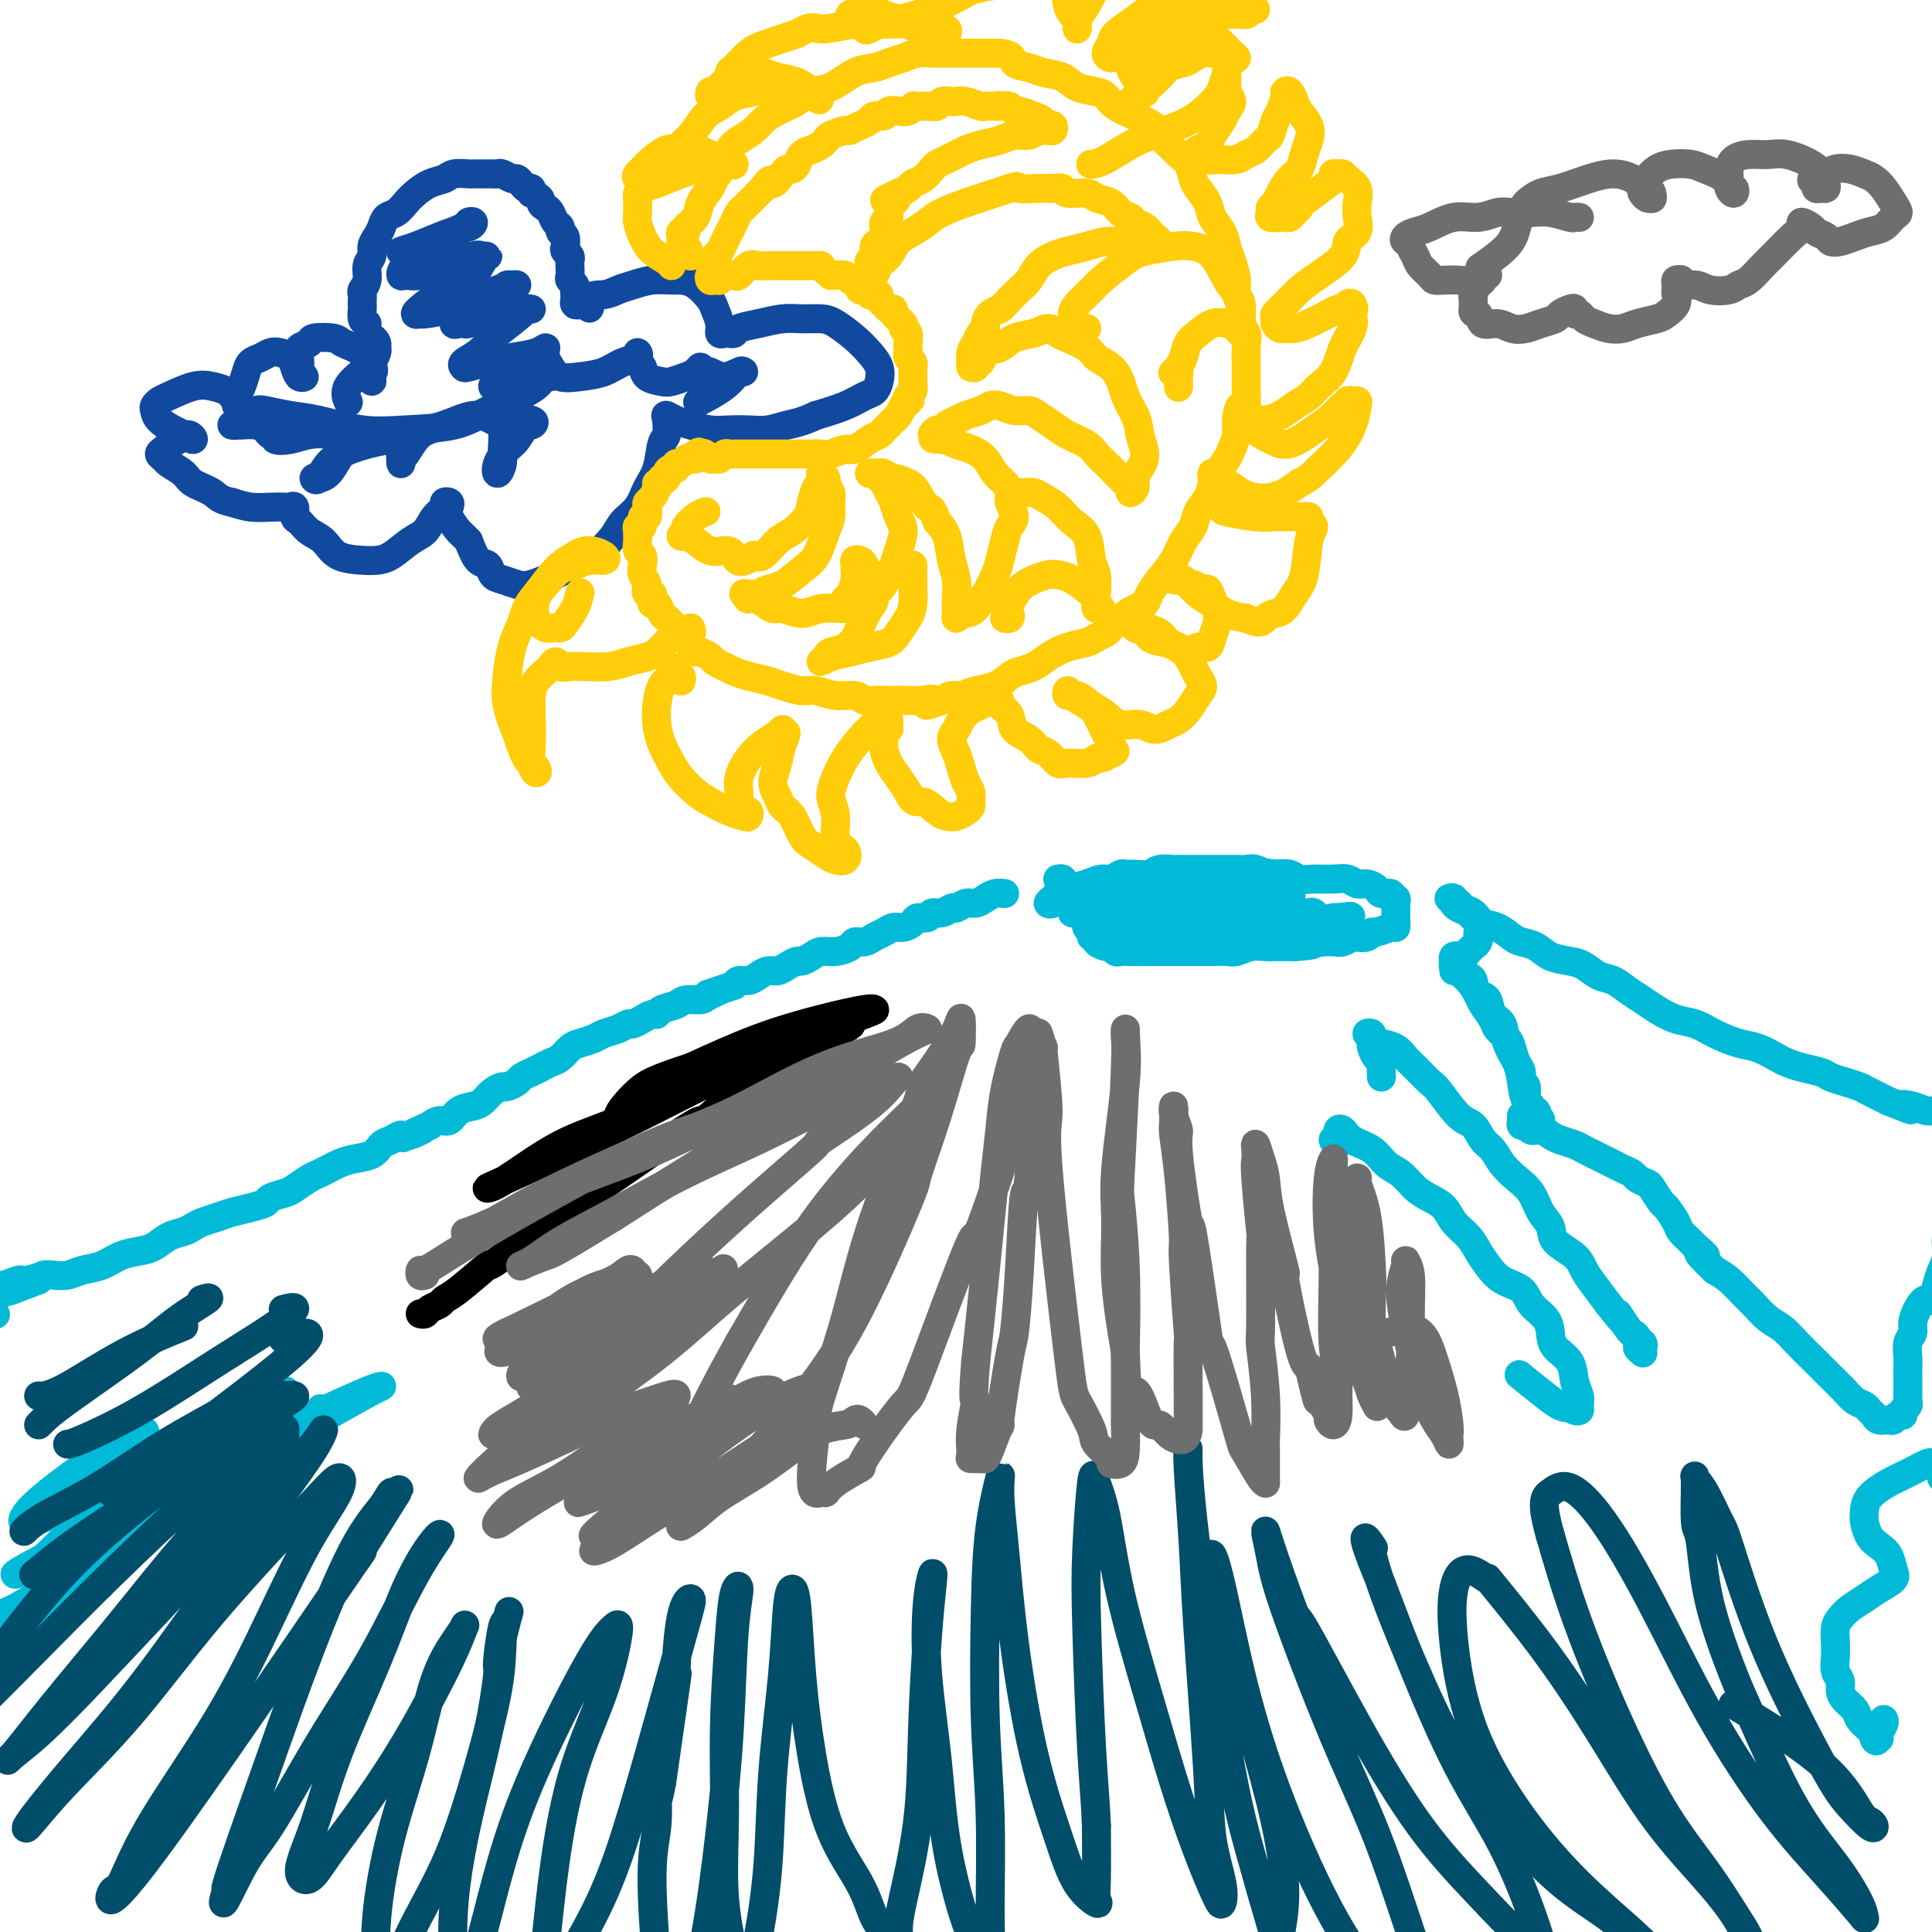 <svg viewBox='0 0 400 400' version='1.1' xmlns='http://www.w3.org/2000/svg' xmlns:xlink='http://www.w3.org/1999/xlink'><g fill='none' stroke='#00BAD8' stroke-width='6' stroke-linecap='round' stroke-linejoin='round'><path d='M220,183c0.111,-0.422 0.222,-0.844 0,-1c-0.222,-0.156 -0.778,-0.044 -1,0c-0.222,0.044 -0.111,0.022 0,0'/><path d='M208,185c-0.667,-0.081 -1.334,-0.161 -2,0c-0.666,0.161 -1.329,0.564 -2,1c-0.671,0.436 -1.348,0.906 -2,1c-0.652,0.094 -1.278,-0.186 -2,0c-0.722,0.186 -1.540,0.838 -2,1c-0.460,0.162 -0.561,-0.168 -1,0c-0.439,0.168 -1.216,0.832 -2,1c-0.784,0.168 -1.575,-0.161 -2,0c-0.425,0.161 -0.484,0.813 -1,1c-0.516,0.187 -1.489,-0.090 -2,0c-0.511,0.090 -0.560,0.549 -1,1c-0.440,0.451 -1.272,0.895 -2,1c-0.728,0.105 -1.351,-0.130 -2,0c-0.649,0.130 -1.324,0.626 -2,1c-0.676,0.374 -1.353,0.626 -2,1c-0.647,0.374 -1.265,0.870 -2,1c-0.735,0.130 -1.586,-0.106 -2,0c-0.414,0.106 -0.391,0.554 -1,1c-0.609,0.446 -1.850,0.889 -3,1c-1.150,0.111 -2.209,-0.111 -3,0c-0.791,0.111 -1.314,0.556 -2,1c-0.686,0.444 -1.535,0.889 -2,1c-0.465,0.111 -0.547,-0.111 -1,0c-0.453,0.111 -1.276,0.556 -2,1c-0.724,0.444 -1.349,0.889 -2,1c-0.651,0.111 -1.326,-0.111 -2,0c-0.674,0.111 -1.346,0.556 -2,1c-0.654,0.444 -1.292,0.889 -2,1c-0.708,0.111 -1.488,-0.111 -2,0c-0.512,0.111 -0.756,0.556 -1,1'/><path d='M152,204c-9.242,3.122 -4.348,1.428 -3,1c1.348,-0.428 -0.851,0.410 -2,1c-1.149,0.590 -1.250,0.933 -2,1c-0.750,0.067 -2.151,-0.140 -3,0c-0.849,0.140 -1.147,0.629 -2,1c-0.853,0.371 -2.260,0.625 -3,1c-0.740,0.375 -0.814,0.870 -1,1c-0.186,0.130 -0.486,-0.106 -1,0c-0.514,0.106 -1.244,0.553 -2,1c-0.756,0.447 -1.538,0.893 -2,1c-0.462,0.107 -0.603,-0.126 -1,0c-0.397,0.126 -1.051,0.610 -2,1c-0.949,0.390 -2.194,0.686 -3,1c-0.806,0.314 -1.175,0.648 -2,1c-0.825,0.352 -2.108,0.724 -3,1c-0.892,0.276 -1.393,0.455 -2,1c-0.607,0.545 -1.318,1.455 -2,2c-0.682,0.545 -1.333,0.723 -2,1c-0.667,0.277 -1.348,0.653 -2,1c-0.652,0.347 -1.273,0.667 -2,1c-0.727,0.333 -1.560,0.680 -2,1c-0.440,0.320 -0.488,0.614 -1,1c-0.512,0.386 -1.487,0.863 -2,1c-0.513,0.137 -0.564,-0.067 -1,0c-0.436,0.067 -1.257,0.404 -2,1c-0.743,0.596 -1.406,1.451 -2,2c-0.594,0.549 -1.118,0.791 -2,1c-0.882,0.209 -2.123,0.386 -3,1c-0.877,0.614 -1.390,1.665 -2,2c-0.610,0.335 -1.317,-0.047 -2,0c-0.683,0.047 -1.341,0.524 -2,1'/><path d='M89,233c-10.104,4.648 -3.862,1.769 -2,1c1.862,-0.769 -0.654,0.571 -2,1c-1.346,0.429 -1.522,-0.054 -2,0c-0.478,0.054 -1.258,0.644 -2,1c-0.742,0.356 -1.444,0.476 -2,1c-0.556,0.524 -0.964,1.450 -2,2c-1.036,0.550 -2.699,0.724 -4,1c-1.301,0.276 -2.239,0.655 -3,1c-0.761,0.345 -1.343,0.656 -2,1c-0.657,0.344 -1.388,0.722 -2,1c-0.612,0.278 -1.104,0.456 -2,1c-0.896,0.544 -2.195,1.455 -3,2c-0.805,0.545 -1.114,0.723 -2,1c-0.886,0.277 -2.347,0.651 -3,1c-0.653,0.349 -0.496,0.671 -1,1c-0.504,0.329 -1.668,0.666 -3,1c-1.332,0.334 -2.831,0.667 -4,1c-1.169,0.333 -2.007,0.666 -3,1c-0.993,0.334 -2.142,0.671 -3,1c-0.858,0.329 -1.425,0.652 -2,1c-0.575,0.348 -1.157,0.722 -2,1c-0.843,0.278 -1.947,0.459 -3,1c-1.053,0.541 -2.057,1.440 -3,2c-0.943,0.560 -1.827,0.781 -3,1c-1.173,0.219 -2.635,0.437 -4,1c-1.365,0.563 -2.631,1.471 -4,2c-1.369,0.529 -2.839,0.681 -4,1c-1.161,0.319 -2.012,0.807 -3,1c-0.988,0.193 -2.112,0.090 -3,0c-0.888,-0.090 -1.539,-0.169 -2,0c-0.461,0.169 -0.730,0.584 -1,1'/><path d='M8,265c-12.718,4.946 -4.013,1.311 -1,0c3.013,-1.311 0.336,-0.299 -1,0c-1.336,0.299 -1.329,-0.115 -2,0c-0.671,0.115 -2.019,0.758 -3,1c-0.981,0.242 -1.594,0.083 -2,0c-0.406,-0.083 -0.606,-0.088 -1,0c-0.394,0.088 -0.982,0.271 -1,1c-0.018,0.729 0.534,2.004 1,3c0.466,0.996 0.848,1.713 1,2c0.152,0.287 0.076,0.143 0,0'/><path d='M221,186c0.619,0.024 1.238,0.048 2,0c0.762,-0.048 1.669,-0.169 2,0c0.331,0.169 0.088,0.626 0,1c-0.088,0.374 -0.019,0.663 0,1c0.019,0.337 -0.010,0.721 0,1c0.010,0.279 0.060,0.452 0,1c-0.060,0.548 -0.228,1.470 0,2c0.228,0.530 0.852,0.668 1,1c0.148,0.332 -0.182,0.859 0,1c0.182,0.141 0.875,-0.102 1,0c0.125,0.102 -0.318,0.549 0,1c0.318,0.451 1.397,0.905 2,1c0.603,0.095 0.729,-0.171 1,0c0.271,0.171 0.685,0.778 1,1c0.315,0.222 0.530,0.060 1,0c0.470,-0.060 1.193,-0.016 2,0c0.807,0.016 1.696,0.004 3,0c1.304,-0.004 3.022,-0.001 4,0c0.978,0.001 1.216,0.000 2,0c0.784,-0.000 2.115,-0.000 3,0c0.885,0.000 1.324,0.001 2,0c0.676,-0.001 1.587,-0.004 2,0c0.413,0.004 0.327,0.015 1,0c0.673,-0.015 2.106,-0.057 3,0c0.894,0.057 1.251,0.211 2,0c0.749,-0.211 1.891,-0.789 3,-1c1.109,-0.211 2.184,-0.057 3,0c0.816,0.057 1.374,0.015 2,0c0.626,-0.015 1.322,-0.004 2,0c0.678,0.004 1.339,0.002 2,0'/><path d='M268,196c6.170,-0.382 3.594,-0.838 3,-1c-0.594,-0.162 0.796,-0.030 2,0c1.204,0.030 2.224,-0.044 3,0c0.776,0.044 1.308,0.204 2,0c0.692,-0.204 1.546,-0.771 2,-1c0.454,-0.229 0.510,-0.118 1,0c0.490,0.118 1.413,0.243 2,0c0.587,-0.243 0.837,-0.853 1,-1c0.163,-0.147 0.240,0.168 1,0c0.760,-0.168 2.204,-0.818 3,-1c0.796,-0.182 0.946,0.106 1,0c0.054,-0.106 0.014,-0.605 0,-1c-0.014,-0.395 -0.003,-0.684 0,-1c0.003,-0.316 -0.004,-0.658 0,-1c0.004,-0.342 0.017,-0.684 0,-1c-0.017,-0.316 -0.064,-0.606 0,-1c0.064,-0.394 0.239,-0.893 0,-1c-0.239,-0.107 -0.893,0.178 -1,0c-0.107,-0.178 0.333,-0.817 0,-1c-0.333,-0.183 -1.440,0.091 -2,0c-0.560,-0.091 -0.575,-0.546 -1,-1c-0.425,-0.454 -1.261,-0.907 -2,-1c-0.739,-0.093 -1.381,0.172 -2,0c-0.619,-0.172 -1.215,-0.782 -2,-1c-0.785,-0.218 -1.760,-0.045 -3,0c-1.240,0.045 -2.745,-0.040 -4,0c-1.255,0.040 -2.261,0.203 -3,0c-0.739,-0.203 -1.211,-0.772 -2,-1c-0.789,-0.228 -1.894,-0.114 -3,0'/><path d='M264,181c-4.226,-0.713 -2.291,0.005 -2,0c0.291,-0.005 -1.062,-0.733 -2,-1c-0.938,-0.267 -1.463,-0.071 -2,0c-0.537,0.071 -1.088,0.019 -2,0c-0.912,-0.019 -2.185,-0.005 -3,0c-0.815,0.005 -1.172,0.002 -2,0c-0.828,-0.002 -2.127,-0.001 -3,0c-0.873,0.001 -1.321,0.004 -2,0c-0.679,-0.004 -1.589,-0.015 -2,0c-0.411,0.015 -0.324,0.057 -1,0c-0.676,-0.057 -2.117,-0.212 -3,0c-0.883,0.212 -1.209,0.793 -2,1c-0.791,0.207 -2.045,0.041 -3,0c-0.955,-0.041 -1.609,0.045 -2,0c-0.391,-0.045 -0.518,-0.219 -1,0c-0.482,0.219 -1.319,0.833 -2,1c-0.681,0.167 -1.205,-0.113 -2,0c-0.795,0.113 -1.862,0.618 -3,1c-1.138,0.382 -2.346,0.641 -3,1c-0.654,0.359 -0.754,0.818 -1,1c-0.246,0.182 -0.637,0.088 -1,0c-0.363,-0.088 -0.697,-0.171 -1,0c-0.303,0.171 -0.575,0.597 -1,1c-0.425,0.403 -1.002,0.785 -1,1c0.002,0.215 0.583,0.265 1,0c0.417,-0.265 0.668,-0.844 1,-1c0.332,-0.156 0.743,0.112 2,0c1.257,-0.112 3.359,-0.603 5,-1c1.641,-0.397 2.820,-0.698 4,-1'/><path d='M230,184c2.572,-0.675 2.504,-0.862 3,-1c0.496,-0.138 1.558,-0.227 2,0c0.442,0.227 0.266,0.771 0,1c-0.266,0.229 -0.622,0.142 -1,0c-0.378,-0.142 -0.778,-0.339 -2,0c-1.222,0.339 -3.265,1.216 -5,2c-1.735,0.784 -3.162,1.476 -4,2c-0.838,0.524 -1.087,0.881 -1,1c0.087,0.119 0.511,0.001 1,0c0.489,-0.001 1.044,0.115 2,0c0.956,-0.115 2.314,-0.462 4,-1c1.686,-0.538 3.701,-1.266 6,-2c2.299,-0.734 4.884,-1.473 7,-2c2.116,-0.527 3.765,-0.843 5,-1c1.235,-0.157 2.058,-0.155 2,0c-0.058,0.155 -0.996,0.462 -2,1c-1.004,0.538 -2.073,1.308 -4,2c-1.927,0.692 -4.712,1.308 -7,2c-2.288,0.692 -4.078,1.461 -5,2c-0.922,0.539 -0.975,0.846 -1,1c-0.025,0.154 -0.024,0.153 1,0c1.024,-0.153 3.069,-0.458 5,-1c1.931,-0.542 3.747,-1.322 6,-2c2.253,-0.678 4.942,-1.255 7,-2c2.058,-0.745 3.485,-1.658 5,-2c1.515,-0.342 3.117,-0.112 4,0c0.883,0.112 1.045,0.107 1,0c-0.045,-0.107 -0.299,-0.316 -1,0c-0.701,0.316 -1.851,1.158 -3,2'/><path d='M255,186c-1.471,0.912 -3.647,2.194 -6,3c-2.353,0.806 -4.883,1.138 -7,2c-2.117,0.862 -3.822,2.254 -5,3c-1.178,0.746 -1.829,0.845 -2,1c-0.171,0.155 0.139,0.365 1,0c0.861,-0.365 2.272,-1.304 5,-2c2.728,-0.696 6.772,-1.150 10,-2c3.228,-0.850 5.641,-2.096 8,-3c2.359,-0.904 4.666,-1.467 6,-2c1.334,-0.533 1.695,-1.036 2,-1c0.305,0.036 0.552,0.611 0,1c-0.552,0.389 -1.904,0.591 -3,1c-1.096,0.409 -1.937,1.023 -4,2c-2.063,0.977 -5.348,2.316 -7,3c-1.652,0.684 -1.669,0.713 -2,1c-0.331,0.287 -0.975,0.831 -1,1c-0.025,0.169 0.567,-0.035 1,0c0.433,0.035 0.705,0.311 2,0c1.295,-0.311 3.613,-1.209 6,-2c2.387,-0.791 4.842,-1.474 7,-2c2.158,-0.526 4.020,-0.894 5,-1c0.980,-0.106 1.080,0.051 1,0c-0.080,-0.051 -0.338,-0.311 -1,0c-0.662,0.311 -1.727,1.194 -3,2c-1.273,0.806 -2.753,1.535 -4,2c-1.247,0.465 -2.262,0.664 -3,1c-0.738,0.336 -1.198,0.808 -1,1c0.198,0.192 1.053,0.103 2,0c0.947,-0.103 1.986,-0.220 4,-1c2.014,-0.780 5.004,-2.223 7,-3c1.996,-0.777 2.998,-0.889 4,-1'/><path d='M277,190c4.485,-0.606 2.197,-0.121 1,0c-1.197,0.121 -1.304,-0.123 -2,0c-0.696,0.123 -1.983,0.611 -3,1c-1.017,0.389 -1.764,0.679 -2,1c-0.236,0.321 0.040,0.674 0,1c-0.040,0.326 -0.395,0.626 0,1c0.395,0.374 1.542,0.821 2,1c0.458,0.179 0.229,0.089 0,0'/><path d='M301,201c0.000,-0.311 0.000,-0.622 0,-1c0.000,-0.378 0.000,-0.822 0,-1c0.000,-0.178 0.000,-0.089 0,0'/><path d='M301,199c-0.125,0.443 -0.251,0.885 0,1c0.251,0.115 0.878,-0.098 1,0c0.122,0.098 -0.262,0.505 0,1c0.262,0.495 1.168,1.077 2,2c0.832,0.923 1.589,2.187 2,3c0.411,0.813 0.477,1.175 1,2c0.523,0.825 1.502,2.112 2,3c0.498,0.888 0.516,1.378 1,2c0.484,0.622 1.435,1.375 2,2c0.565,0.625 0.744,1.121 1,2c0.256,0.879 0.589,2.141 1,3c0.411,0.859 0.899,1.314 1,2c0.101,0.686 -0.184,1.603 0,2c0.184,0.397 0.836,0.273 1,1c0.164,0.727 -0.162,2.303 0,3c0.162,0.697 0.810,0.513 1,1c0.190,0.487 -0.079,1.644 0,2c0.079,0.356 0.506,-0.089 1,0c0.494,0.089 1.054,0.713 1,1c-0.054,0.287 -0.722,0.237 -1,0c-0.278,-0.237 -0.168,-0.660 0,-1c0.168,-0.340 0.392,-0.596 0,-1c-0.392,-0.404 -1.399,-0.955 -2,-2c-0.601,-1.045 -0.795,-2.582 -1,-4c-0.205,-1.418 -0.421,-2.716 -1,-4c-0.579,-1.284 -1.520,-2.554 -2,-4c-0.480,-1.446 -0.500,-3.068 -1,-4c-0.500,-0.932 -1.481,-1.174 -2,-2c-0.519,-0.826 -0.577,-2.236 -1,-3c-0.423,-0.764 -1.212,-0.882 -2,-1'/><path d='M306,206c-1.941,-4.273 -1.293,-2.454 -1,-2c0.293,0.454 0.233,-0.455 0,-1c-0.233,-0.545 -0.638,-0.724 -1,-1c-0.362,-0.276 -0.683,-0.649 -1,-1c-0.317,-0.351 -0.632,-0.682 -1,-1c-0.368,-0.318 -0.789,-0.624 -1,-1c-0.211,-0.376 -0.211,-0.822 0,-1c0.211,-0.178 0.635,-0.089 1,0c0.365,0.089 0.672,0.178 1,0c0.328,-0.178 0.676,-0.624 1,-1c0.324,-0.376 0.624,-0.682 1,-1c0.376,-0.318 0.830,-0.649 1,-1c0.170,-0.351 0.058,-0.724 0,-1c-0.058,-0.276 -0.060,-0.455 0,-1c0.060,-0.545 0.184,-1.455 0,-2c-0.184,-0.545 -0.675,-0.724 -1,-1c-0.325,-0.276 -0.484,-0.648 -1,-1c-0.516,-0.352 -1.390,-0.683 -2,-1c-0.610,-0.317 -0.957,-0.621 -1,-1c-0.043,-0.379 0.219,-0.833 0,-1c-0.219,-0.167 -0.920,-0.048 -1,0c-0.080,0.048 0.460,0.024 1,0'/><path d='M301,186c-0.825,-0.533 -0.388,0.635 0,1c0.388,0.365 0.725,-0.072 1,0c0.275,0.072 0.486,0.653 1,1c0.514,0.347 1.330,0.460 2,1c0.670,0.540 1.194,1.506 2,2c0.806,0.494 1.894,0.517 3,1c1.106,0.483 2.228,1.425 3,2c0.772,0.575 1.193,0.783 2,1c0.807,0.217 2.001,0.443 3,1c0.999,0.557 1.804,1.444 3,2c1.196,0.556 2.785,0.782 4,1c1.215,0.218 2.058,0.429 3,1c0.942,0.571 1.984,1.504 3,2c1.016,0.496 2.007,0.557 3,1c0.993,0.443 1.987,1.270 3,2c1.013,0.730 2.044,1.364 3,2c0.956,0.636 1.837,1.274 3,2c1.163,0.726 2.606,1.542 4,2c1.394,0.458 2.737,0.560 4,1c1.263,0.440 2.445,1.217 4,2c1.555,0.783 3.482,1.572 5,2c1.518,0.428 2.627,0.496 4,1c1.373,0.504 3.010,1.444 4,2c0.990,0.556 1.331,0.726 2,1c0.669,0.274 1.664,0.651 3,1c1.336,0.349 3.014,0.670 4,1c0.986,0.330 1.281,0.668 2,1c0.719,0.332 1.863,0.656 3,1c1.137,0.344 2.268,0.708 3,1c0.732,0.292 1.066,0.512 2,1c0.934,0.488 2.467,1.244 4,2'/><path d='M391,228c7.407,2.874 3.925,1.558 3,1c-0.925,-0.558 0.707,-0.360 2,0c1.293,0.360 2.248,0.881 3,1c0.752,0.119 1.301,-0.164 2,0c0.699,0.164 1.549,0.776 2,1c0.451,0.224 0.502,0.060 1,0c0.498,-0.060 1.442,-0.016 2,0c0.558,0.016 0.730,0.005 1,0c0.270,-0.005 0.636,-0.002 1,0c0.364,0.002 0.724,0.003 1,0c0.276,-0.003 0.467,-0.011 1,0c0.533,0.011 1.409,0.041 2,0c0.591,-0.041 0.899,-0.152 1,0c0.101,0.152 -0.003,0.569 0,1c0.003,0.431 0.113,0.877 0,1c-0.113,0.123 -0.451,-0.076 -1,0c-0.549,0.076 -1.310,0.428 -2,1c-0.690,0.572 -1.308,1.364 -2,2c-0.692,0.636 -1.457,1.117 -2,2c-0.543,0.883 -0.862,2.169 -1,3c-0.138,0.831 -0.093,1.208 0,2c0.093,0.792 0.236,2.001 0,3c-0.236,0.999 -0.851,1.790 -1,3c-0.149,1.210 0.167,2.841 0,4c-0.167,1.159 -0.818,1.847 -1,3c-0.182,1.153 0.105,2.772 0,4c-0.105,1.228 -0.601,2.065 -1,3c-0.399,0.935 -0.699,1.967 -1,3'/><path d='M401,266c-0.968,4.467 -1.387,3.135 -2,3c-0.613,-0.135 -1.418,0.926 -2,2c-0.582,1.074 -0.941,2.160 -1,3c-0.059,0.840 0.180,1.435 0,2c-0.180,0.565 -0.780,1.100 -1,2c-0.220,0.900 -0.059,2.163 0,3c0.059,0.837 0.017,1.246 0,2c-0.017,0.754 -0.009,1.851 0,3c0.009,1.149 0.017,2.350 0,3c-0.017,0.650 -0.060,0.747 0,1c0.060,0.253 0.223,0.660 0,1c-0.223,0.340 -0.832,0.613 -1,1c-0.168,0.387 0.106,0.889 0,1c-0.106,0.111 -0.592,-0.169 -1,0c-0.408,0.169 -0.740,0.789 -1,1c-0.260,0.211 -0.450,0.015 -1,0c-0.550,-0.015 -1.460,0.151 -2,0c-0.540,-0.151 -0.710,-0.620 -1,-1c-0.290,-0.380 -0.700,-0.671 -1,-1c-0.300,-0.329 -0.491,-0.695 -1,-1c-0.509,-0.305 -1.336,-0.549 -2,-1c-0.664,-0.451 -1.164,-1.108 -2,-2c-0.836,-0.892 -2.008,-2.020 -3,-3c-0.992,-0.980 -1.803,-1.814 -3,-3c-1.197,-1.186 -2.781,-2.725 -4,-4c-1.219,-1.275 -2.073,-2.285 -3,-3c-0.927,-0.715 -1.928,-1.136 -3,-2c-1.072,-0.864 -2.215,-2.170 -3,-3c-0.785,-0.830 -1.211,-1.185 -2,-2c-0.789,-0.815 -1.940,-2.090 -3,-3c-1.060,-0.910 -2.030,-1.455 -3,-2'/><path d='M355,263c-5.600,-5.363 -2.598,-3.270 -2,-3c0.598,0.270 -1.206,-1.284 -2,-2c-0.794,-0.716 -0.579,-0.596 -1,-1c-0.421,-0.404 -1.479,-1.334 -2,-2c-0.521,-0.666 -0.506,-1.067 -1,-2c-0.494,-0.933 -1.498,-2.396 -2,-3c-0.502,-0.604 -0.501,-0.347 -1,-1c-0.499,-0.653 -1.499,-2.216 -2,-3c-0.501,-0.784 -0.504,-0.787 -1,-1c-0.496,-0.213 -1.484,-0.634 -2,-1c-0.516,-0.366 -0.561,-0.675 -1,-1c-0.439,-0.325 -1.273,-0.664 -2,-1c-0.727,-0.336 -1.349,-0.667 -2,-1c-0.651,-0.333 -1.333,-0.667 -2,-1c-0.667,-0.333 -1.319,-0.666 -2,-1c-0.681,-0.334 -1.389,-0.668 -2,-1c-0.611,-0.332 -1.123,-0.662 -2,-1c-0.877,-0.338 -2.119,-0.683 -3,-1c-0.881,-0.317 -1.403,-0.606 -2,-1c-0.597,-0.394 -1.270,-0.893 -2,-1c-0.730,-0.107 -1.516,0.178 -2,0c-0.484,-0.178 -0.666,-0.818 -1,-1c-0.334,-0.182 -0.822,0.096 -1,0c-0.178,-0.096 -0.048,-0.564 0,-1c0.048,-0.436 0.014,-0.839 0,-1c-0.014,-0.161 -0.007,-0.081 0,0'/><path d='M277,237c0.145,-0.446 0.290,-0.892 0,-1c-0.290,-0.108 -1.016,0.121 -1,0c0.016,-0.121 0.773,-0.592 1,-1c0.227,-0.408 -0.078,-0.755 0,-1c0.078,-0.245 0.537,-0.390 1,0c0.463,0.390 0.928,1.316 2,2c1.072,0.684 2.751,1.128 4,2c1.249,0.872 2.068,2.172 3,3c0.932,0.828 1.978,1.183 3,2c1.022,0.817 2.021,2.094 3,3c0.979,0.906 1.939,1.439 3,2c1.061,0.561 2.223,1.150 3,2c0.777,0.850 1.168,1.961 2,3c0.832,1.039 2.103,2.007 3,3c0.897,0.993 1.418,2.012 2,3c0.582,0.988 1.224,1.944 2,3c0.776,1.056 1.686,2.211 3,3c1.314,0.789 3.033,1.212 4,2c0.967,0.788 1.184,1.942 2,3c0.816,1.058 2.232,2.019 3,3c0.768,0.981 0.889,1.981 1,3c0.111,1.019 0.212,2.055 1,3c0.788,0.945 2.265,1.798 3,3c0.735,1.202 0.730,2.754 1,4c0.270,1.246 0.815,2.188 1,3c0.185,0.812 0.008,1.496 0,2c-0.008,0.504 0.152,0.828 0,1c-0.152,0.172 -0.615,0.192 -1,0c-0.385,-0.192 -0.693,-0.596 -1,-1'/><path d='M325,291c-0.833,1.179 -2.917,-0.375 -5,-2c-2.083,-1.625 -4.167,-3.321 -5,-4c-0.833,-0.679 -0.417,-0.339 0,0'/><path d='M286,223c-0.022,-0.748 -0.045,-1.496 0,-2c0.045,-0.504 0.157,-0.765 0,-1c-0.157,-0.235 -0.583,-0.445 -1,-1c-0.417,-0.555 -0.826,-1.456 -1,-2c-0.174,-0.544 -0.115,-0.731 0,-1c0.115,-0.269 0.284,-0.619 0,-1c-0.284,-0.381 -1.023,-0.794 -1,-1c0.023,-0.206 0.807,-0.207 1,0c0.193,0.207 -0.206,0.620 0,1c0.206,0.380 1.018,0.725 2,1c0.982,0.275 2.134,0.479 3,1c0.866,0.521 1.446,1.358 2,2c0.554,0.642 1.083,1.087 2,2c0.917,0.913 2.224,2.293 3,3c0.776,0.707 1.023,0.741 2,2c0.977,1.259 2.684,3.744 4,5c1.316,1.256 2.242,1.284 3,2c0.758,0.716 1.348,2.119 2,3c0.652,0.881 1.368,1.240 2,2c0.632,0.760 1.182,1.922 2,3c0.818,1.078 1.904,2.074 3,3c1.096,0.926 2.202,1.784 3,3c0.798,1.216 1.288,2.790 2,4c0.712,1.210 1.646,2.056 2,3c0.354,0.944 0.128,1.988 1,3c0.872,1.012 2.842,1.993 4,3c1.158,1.007 1.504,2.040 2,3c0.496,0.960 1.142,1.846 2,3c0.858,1.154 1.929,2.577 3,4'/><path d='M333,270c4.675,6.008 2.362,2.528 2,2c-0.362,-0.528 1.227,1.896 2,3c0.773,1.104 0.730,0.888 1,1c0.270,0.112 0.852,0.551 1,1c0.148,0.449 -0.139,0.909 0,1c0.139,0.091 0.703,-0.185 1,0c0.297,0.185 0.327,0.833 0,1c-0.327,0.167 -1.011,-0.147 -1,0c0.011,0.147 0.717,0.756 1,1c0.283,0.244 0.141,0.122 0,0'/><path d='M402,306c0.006,-0.339 0.012,-0.679 0,-1c-0.012,-0.321 -0.042,-0.624 0,-1c0.042,-0.376 0.157,-0.827 0,-1c-0.157,-0.173 -0.585,-0.069 -1,0c-0.415,0.069 -0.815,0.104 -1,0c-0.185,-0.104 -0.155,-0.347 -1,0c-0.845,0.347 -2.567,1.285 -4,2c-1.433,0.715 -2.578,1.206 -4,2c-1.422,0.794 -3.121,1.889 -4,3c-0.879,1.111 -0.936,2.236 -1,3c-0.064,0.764 -0.133,1.167 0,2c0.133,0.833 0.469,2.096 1,3c0.531,0.904 1.258,1.450 2,2c0.742,0.550 1.500,1.106 2,2c0.500,0.894 0.741,2.126 1,3c0.259,0.874 0.536,1.389 0,2c-0.536,0.611 -1.885,1.318 -3,2c-1.115,0.682 -1.998,1.341 -3,2c-1.002,0.659 -2.125,1.320 -3,2c-0.875,0.680 -1.504,1.379 -2,2c-0.496,0.621 -0.861,1.163 -1,2c-0.139,0.837 -0.052,1.967 0,3c0.052,1.033 0.068,1.967 0,3c-0.068,1.033 -0.222,2.164 0,3c0.222,0.836 0.818,1.379 1,2c0.182,0.621 -0.050,1.322 0,2c0.050,0.678 0.381,1.334 1,2c0.619,0.666 1.527,1.344 2,2c0.473,0.656 0.512,1.292 1,2c0.488,0.708 1.425,1.488 2,2c0.575,0.512 0.787,0.756 1,1'/><path d='M388,359c1.173,2.229 0.104,1.301 0,1c-0.104,-0.301 0.757,0.024 1,0c0.243,-0.024 -0.131,-0.398 0,-1c0.131,-0.602 0.766,-1.431 1,-2c0.234,-0.569 0.067,-0.877 0,-1c-0.067,-0.123 -0.033,-0.062 0,0'/><path d='M4,337c0.243,-0.318 0.487,-0.636 1,-1c0.513,-0.364 1.297,-0.775 3,-2c1.703,-1.225 4.327,-3.265 8,-6c3.673,-2.735 8.395,-6.164 12,-9c3.605,-2.836 6.094,-5.078 10,-8c3.906,-2.922 9.231,-6.522 13,-9c3.769,-2.478 5.983,-3.834 8,-5c2.017,-1.166 3.837,-2.144 5,-3c1.163,-0.856 1.668,-1.591 2,-2c0.332,-0.409 0.492,-0.494 0,0c-0.492,0.494 -1.637,1.566 -4,3c-2.363,1.434 -5.945,3.229 -10,6c-4.055,2.771 -8.584,6.517 -14,10c-5.416,3.483 -11.718,6.702 -17,10c-5.282,3.298 -9.545,6.674 -13,9c-3.455,2.326 -6.101,3.600 -7,4c-0.899,0.400 -0.049,-0.076 2,-1c2.049,-0.924 5.298,-2.296 11,-6c5.702,-3.704 13.859,-9.739 20,-14c6.141,-4.261 10.268,-6.749 16,-10c5.732,-3.251 13.069,-7.266 18,-10c4.931,-2.734 7.457,-4.187 9,-5c1.543,-0.813 2.102,-0.984 2,-1c-0.102,-0.016 -0.864,0.125 -3,1c-2.136,0.875 -5.644,2.483 -9,4c-3.356,1.517 -6.559,2.943 -11,5c-4.441,2.057 -10.119,4.746 -16,8c-5.881,3.254 -11.966,7.073 -17,10c-5.034,2.927 -9.017,4.964 -13,7'/><path d='M10,322c-11.290,5.966 -6.016,3.880 -3,2c3.016,-1.880 3.772,-3.556 7,-6c3.228,-2.444 8.926,-5.657 14,-9c5.074,-3.343 9.522,-6.816 14,-10c4.478,-3.184 8.985,-6.080 12,-8c3.015,-1.920 4.539,-2.865 5,-3c0.461,-0.135 -0.142,0.539 -2,2c-1.858,1.461 -4.970,3.707 -9,6c-4.030,2.293 -8.979,4.631 -14,7c-5.021,2.369 -10.113,4.770 -15,7c-4.887,2.230 -9.570,4.290 -12,5c-2.430,0.710 -2.607,0.070 -2,-1c0.607,-1.070 1.998,-2.569 5,-5c3.002,-2.431 7.617,-5.792 11,-8c3.383,-2.208 5.536,-3.262 7,-4c1.464,-0.738 2.240,-1.160 2,0c-0.240,1.160 -1.497,3.903 -2,5c-0.503,1.097 -0.251,0.549 0,0'/></g>
<g fill='none' stroke='#004E6A' stroke-width='6' stroke-linecap='round' stroke-linejoin='round'><path d='M7,326c2.586,-2.146 5.173,-4.292 9,-7c3.827,-2.708 8.895,-5.980 14,-9c5.105,-3.020 10.246,-5.790 15,-9c4.754,-3.210 9.120,-6.860 12,-9c2.880,-2.140 4.276,-2.768 4,-3c-0.276,-0.232 -2.222,-0.066 -3,0c-0.778,0.066 -0.389,0.033 0,0'/><path d='M6,316c-0.629,0.638 -1.257,1.276 -1,1c0.257,-0.276 1.400,-1.468 4,-3c2.600,-1.532 6.659,-3.406 11,-6c4.341,-2.594 8.966,-5.907 14,-9c5.034,-3.093 10.478,-5.964 14,-8c3.522,-2.036 5.121,-3.236 6,-4c0.879,-0.764 1.037,-1.092 1,-1c-0.037,0.092 -0.268,0.603 -2,2c-1.732,1.397 -4.965,3.681 -8,6c-3.035,2.319 -5.873,4.675 -9,7c-3.127,2.325 -6.542,4.619 -9,6c-2.458,1.381 -3.960,1.849 -4,2c-0.040,0.151 1.380,-0.015 3,-1c1.620,-0.985 3.439,-2.791 6,-5c2.561,-2.209 5.862,-4.823 10,-8c4.138,-3.177 9.111,-6.918 13,-10c3.889,-3.082 6.692,-5.507 8,-7c1.308,-1.493 1.121,-2.056 0,-2c-1.121,0.056 -3.178,0.730 -4,1c-0.822,0.270 -0.411,0.135 0,0'/><path d='M14,299c0.317,0.002 0.634,0.003 3,-1c2.366,-1.003 6.780,-3.011 12,-6c5.220,-2.989 11.244,-6.958 16,-10c4.756,-3.042 8.244,-5.156 11,-7c2.756,-1.844 4.780,-3.420 5,-4c0.220,-0.580 -1.366,-0.166 -2,0c-0.634,0.166 -0.317,0.083 0,0'/><path d='M8,295c0.222,-0.225 0.443,-0.450 1,-1c0.557,-0.550 1.448,-1.426 5,-4c3.552,-2.574 9.764,-6.847 14,-10c4.236,-3.153 6.496,-5.185 9,-7c2.504,-1.815 5.251,-3.412 6,-4c0.749,-0.588 -0.500,-0.168 -1,0c-0.500,0.168 -0.250,0.084 0,0'/><path d='M8,289c0.132,0.054 0.265,0.108 1,0c0.735,-0.108 2.073,-0.380 5,-2c2.927,-1.620 7.442,-4.590 12,-7c4.558,-2.410 9.159,-4.260 11,-5c1.841,-0.740 0.920,-0.370 0,0'/><path d='M59,297c-0.552,-0.894 -1.103,-1.788 -2,-2c-0.897,-0.212 -2.139,0.258 -4,1c-1.861,0.742 -4.340,1.758 -8,4c-3.660,2.242 -8.502,5.712 -14,10c-5.498,4.288 -11.652,9.394 -17,15c-5.348,5.606 -9.891,11.711 -14,17c-4.109,5.289 -7.784,9.760 -10,13c-2.216,3.240 -2.972,5.249 -2,5c0.972,-0.249 3.672,-2.754 7,-6c3.328,-3.246 7.284,-7.231 12,-12c4.716,-4.769 10.192,-10.322 16,-16c5.808,-5.678 11.948,-11.480 17,-16c5.052,-4.520 9.016,-7.760 12,-10c2.984,-2.240 4.990,-3.482 6,-4c1.010,-0.518 1.026,-0.311 1,0c-0.026,0.311 -0.093,0.725 -1,2c-0.907,1.275 -2.652,3.410 -6,7c-3.348,3.590 -8.299,8.636 -13,14c-4.701,5.364 -9.154,11.048 -14,17c-4.846,5.952 -10.086,12.173 -14,17c-3.914,4.827 -6.502,8.261 -8,10c-1.498,1.739 -1.905,1.784 -1,1c0.905,-0.784 3.121,-2.397 6,-5c2.879,-2.603 6.422,-6.195 11,-11c4.578,-4.805 10.191,-10.821 16,-17c5.809,-6.179 11.813,-12.520 17,-18c5.187,-5.480 9.555,-10.098 12,-13c2.445,-2.902 2.966,-4.089 3,-4c0.034,0.089 -0.419,1.454 -2,4c-1.581,2.546 -4.291,6.273 -7,10'/><path d='M58,310c-3.330,4.687 -7.156,9.405 -12,16c-4.844,6.595 -10.708,15.068 -16,22c-5.292,6.932 -10.012,12.322 -14,17c-3.988,4.678 -7.243,8.645 -9,11c-1.757,2.355 -2.014,3.100 -1,2c1.014,-1.100 3.301,-4.044 7,-8c3.699,-3.956 8.810,-8.922 14,-15c5.190,-6.078 10.460,-13.267 17,-21c6.540,-7.733 14.350,-16.011 19,-21c4.650,-4.989 6.139,-6.689 7,-7c0.861,-0.311 1.095,0.768 0,3c-1.095,2.232 -3.518,5.619 -6,10c-2.482,4.381 -5.021,9.756 -8,16c-2.979,6.244 -6.397,13.356 -11,21c-4.603,7.644 -10.390,15.820 -14,22c-3.610,6.180 -5.044,10.365 -6,12c-0.956,1.635 -1.435,0.719 -2,2c-0.565,1.281 -1.216,4.758 9,-9c10.216,-13.758 31.299,-44.750 39,-56c7.701,-11.250 2.022,-2.759 2,-3c-0.022,-0.241 5.615,-9.213 8,-13c2.385,-3.787 1.519,-2.387 1,-2c-0.519,0.387 -0.692,-0.239 -1,0c-0.308,0.239 -0.750,1.344 -2,3c-1.250,1.656 -3.309,3.863 -6,9c-2.691,5.137 -6.014,13.205 -9,21c-2.986,7.795 -5.635,15.316 -8,22c-2.365,6.684 -4.444,12.530 -6,17c-1.556,4.470 -2.587,7.563 -3,9c-0.413,1.437 -0.206,1.219 0,1'/><path d='M47,391c-2.191,7.005 0.831,0.018 3,-4c2.169,-4.018 3.483,-5.068 6,-9c2.517,-3.932 6.236,-10.747 10,-17c3.764,-6.253 7.572,-11.943 11,-18c3.428,-6.057 6.476,-12.479 9,-17c2.524,-4.521 4.525,-7.139 5,-8c0.475,-0.861 -0.574,0.037 -2,2c-1.426,1.963 -3.228,4.991 -5,9c-1.772,4.009 -3.513,9.000 -6,15c-2.487,6.000 -5.719,13.009 -8,19c-2.281,5.991 -3.611,10.965 -5,15c-1.389,4.035 -2.836,7.130 -3,9c-0.164,1.870 0.957,2.515 2,2c1.043,-0.515 2.010,-2.191 4,-5c1.990,-2.809 5.004,-6.751 8,-11c2.996,-4.249 5.976,-8.807 9,-14c3.024,-5.193 6.094,-11.023 8,-15c1.906,-3.977 2.647,-6.102 3,-7c0.353,-0.898 0.317,-0.570 0,0c-0.317,0.570 -0.915,1.382 -2,3c-1.085,1.618 -2.655,4.043 -4,8c-1.345,3.957 -2.463,9.448 -4,15c-1.537,5.552 -3.494,11.166 -5,17c-1.506,5.834 -2.562,11.890 -3,17c-0.438,5.110 -0.257,9.276 0,11c0.257,1.724 0.592,1.008 1,1c0.408,-0.008 0.890,0.694 2,-1c1.110,-1.694 2.847,-5.783 5,-10c2.153,-4.217 4.721,-8.563 7,-14c2.279,-5.437 4.267,-11.964 6,-18c1.733,-6.036 3.209,-11.582 4,-16c0.791,-4.418 0.895,-7.709 1,-11'/><path d='M104,339c1.971,-7.878 1.400,-5.074 1,-4c-0.400,1.074 -0.627,0.417 -1,2c-0.373,1.583 -0.892,5.406 -1,7c-0.108,1.594 0.195,0.959 0,3c-0.195,2.041 -0.887,6.757 -2,12c-1.113,5.243 -2.647,11.011 -4,17c-1.353,5.989 -2.526,12.199 -3,18c-0.474,5.801 -0.250,11.193 0,14c0.250,2.807 0.525,3.027 1,3c0.475,-0.027 1.152,-0.303 2,-2c0.848,-1.697 1.869,-4.815 3,-9c1.131,-4.185 2.371,-9.438 4,-15c1.629,-5.562 3.646,-11.433 7,-19c3.354,-7.567 8.046,-16.831 11,-22c2.954,-5.169 4.169,-6.244 5,-7c0.831,-0.756 1.278,-1.194 1,1c-0.278,2.194 -1.279,7.021 -3,12c-1.721,4.979 -4.161,10.110 -6,16c-1.839,5.890 -3.076,12.540 -4,19c-0.924,6.460 -1.534,12.731 -2,17c-0.466,4.269 -0.786,6.537 -1,8c-0.214,1.463 -0.320,2.121 0,2c0.320,-0.121 1.067,-1.022 2,-2c0.933,-0.978 2.053,-2.033 4,-5c1.947,-2.967 4.719,-7.847 7,-13c2.281,-5.153 4.069,-10.579 6,-17c1.931,-6.421 4.005,-13.838 6,-21c1.995,-7.162 3.910,-14.068 5,-18c1.090,-3.932 1.356,-4.891 1,-5c-0.356,-0.109 -1.332,0.630 -2,4c-0.668,3.370 -1.026,9.369 -1,11c0.026,1.631 0.436,-1.105 0,2c-0.436,3.105 -1.718,12.053 -3,21'/><path d='M137,369c-1.174,6.288 -1.108,3.008 -1,3c0.108,-0.008 0.260,3.258 0,6c-0.260,2.742 -0.930,4.962 -1,10c-0.070,5.038 0.459,12.894 1,18c0.541,5.106 1.093,7.461 2,9c0.907,1.539 2.169,2.261 3,2c0.831,-0.261 1.230,-1.505 2,-4c0.770,-2.495 1.910,-6.242 3,-12c1.090,-5.758 2.131,-13.526 3,-21c0.869,-7.474 1.565,-14.652 2,-22c0.435,-7.348 0.610,-14.866 1,-20c0.390,-5.134 0.995,-7.883 1,-9c0.005,-1.117 -0.589,-0.601 -1,1c-0.411,1.601 -0.639,4.287 -1,9c-0.361,4.713 -0.855,11.452 -1,18c-0.145,6.548 0.058,12.903 0,19c-0.058,6.097 -0.378,11.934 0,17c0.378,5.066 1.453,9.362 2,12c0.547,2.638 0.565,3.620 1,4c0.435,0.380 1.286,0.160 2,-1c0.714,-1.160 1.290,-3.258 2,-7c0.710,-3.742 1.552,-9.127 2,-15c0.448,-5.873 0.501,-12.235 1,-19c0.499,-6.765 1.442,-13.934 2,-20c0.558,-6.066 0.729,-11.030 1,-14c0.271,-2.970 0.643,-3.947 1,-4c0.357,-0.053 0.701,0.819 1,4c0.299,3.181 0.555,8.672 1,14c0.445,5.328 1.081,10.494 2,16c0.919,5.506 2.123,11.352 4,16c1.877,4.648 4.429,8.098 6,11c1.571,2.902 2.163,5.258 3,7c0.837,1.742 1.918,2.871 3,4'/><path d='M184,401c2.294,3.405 2.029,0.919 2,-1c-0.029,-1.919 0.178,-3.270 1,-7c0.822,-3.730 2.260,-9.840 3,-16c0.740,-6.160 0.784,-12.370 1,-19c0.216,-6.630 0.606,-13.679 1,-19c0.394,-5.321 0.791,-8.914 1,-11c0.209,-2.086 0.228,-2.664 0,-2c-0.228,0.664 -0.704,2.571 -1,6c-0.296,3.429 -0.412,8.381 0,14c0.412,5.619 1.353,11.905 2,18c0.647,6.095 1.000,12.000 2,18c1.000,6.000 2.646,12.094 4,16c1.354,3.906 2.416,5.624 3,7c0.584,1.376 0.689,2.408 1,2c0.311,-0.408 0.829,-2.258 1,-4c0.171,-1.742 -0.005,-3.377 0,-8c0.005,-4.623 0.191,-12.232 0,-19c-0.191,-6.768 -0.760,-12.693 -1,-20c-0.240,-7.307 -0.153,-15.997 0,-23c0.153,-7.003 0.371,-12.319 1,-17c0.629,-4.681 1.668,-8.728 2,-10c0.332,-1.272 -0.042,0.231 0,3c0.042,2.769 0.502,6.803 1,12c0.498,5.197 1.034,11.558 2,19c0.966,7.442 2.360,15.964 4,23c1.640,7.036 3.525,12.586 5,17c1.475,4.414 2.539,7.691 4,10c1.461,2.309 3.319,3.650 4,4c0.681,0.350 0.183,-0.290 0,-1c-0.183,-0.710 -0.052,-1.488 0,-4c0.052,-2.512 0.026,-6.756 0,-11'/><path d='M227,378c-0.169,-4.782 -0.593,-8.738 -1,-16c-0.407,-7.262 -0.797,-17.829 -1,-25c-0.203,-7.171 -0.220,-10.944 0,-16c0.220,-5.056 0.675,-11.395 1,-14c0.325,-2.605 0.518,-1.477 1,0c0.482,1.477 1.252,3.302 2,7c0.748,3.698 1.475,9.267 3,16c1.525,6.733 3.848,14.629 6,22c2.152,7.371 4.134,14.215 6,20c1.866,5.785 3.617,10.509 5,14c1.383,3.491 2.397,5.749 3,7c0.603,1.251 0.796,1.495 1,1c0.204,-0.495 0.420,-1.729 0,-4c-0.420,-2.271 -1.475,-5.578 -2,-9c-0.525,-3.422 -0.519,-6.960 -1,-15c-0.481,-8.040 -1.450,-20.582 -2,-29c-0.550,-8.418 -0.681,-12.713 -1,-18c-0.319,-5.287 -0.824,-11.568 -1,-15c-0.176,-3.432 -0.021,-4.016 0,-4c0.021,0.016 -0.092,0.632 0,3c0.092,2.368 0.388,6.488 1,12c0.612,5.512 1.541,12.417 3,22c1.459,9.583 3.449,21.842 5,30c1.551,8.158 2.663,12.213 4,17c1.337,4.787 2.899,10.307 4,14c1.101,3.693 1.741,5.558 2,6c0.259,0.442 0.136,-0.539 0,-1c-0.136,-0.461 -0.284,-0.402 0,-2c0.284,-1.598 0.999,-4.853 1,-9c0.001,-4.147 -0.714,-9.185 -2,-15c-1.286,-5.815 -3.143,-12.408 -5,-19'/><path d='M259,358c-2.039,-9.064 -3.636,-14.726 -5,-20c-1.364,-5.274 -2.495,-10.162 -3,-13c-0.505,-2.838 -0.383,-3.627 0,-3c0.383,0.627 1.027,2.669 2,7c0.973,4.331 2.276,10.949 4,18c1.724,7.051 3.870,14.534 7,23c3.130,8.466 7.245,17.914 11,25c3.755,7.086 7.148,11.811 10,15c2.852,3.189 5.161,4.843 7,6c1.839,1.157 3.209,1.816 4,2c0.791,0.184 1.004,-0.106 1,-1c-0.004,-0.894 -0.225,-2.390 -1,-5c-0.775,-2.610 -2.105,-6.334 -4,-12c-1.895,-5.666 -4.355,-13.273 -7,-20c-2.645,-6.727 -5.476,-12.572 -9,-21c-3.524,-8.428 -7.742,-19.439 -10,-26c-2.258,-6.561 -2.557,-8.674 -3,-11c-0.443,-2.326 -1.030,-4.867 -1,-5c0.030,-0.133 0.677,2.142 2,6c1.323,3.858 3.323,9.297 4,11c0.677,1.703 0.032,-0.332 2,3c1.968,3.332 6.549,12.031 11,20c4.451,7.969 8.773,15.206 13,21c4.227,5.794 8.359,10.143 12,14c3.641,3.857 6.792,7.220 9,9c2.208,1.780 3.473,1.975 4,2c0.527,0.025 0.317,-0.120 0,-1c-0.317,-0.880 -0.740,-2.496 -2,-6c-1.260,-3.504 -3.358,-8.898 -6,-14c-2.642,-5.102 -5.827,-9.912 -9,-16c-3.173,-6.088 -6.335,-13.454 -9,-20c-2.665,-6.546 -4.832,-12.273 -7,-18'/><path d='M286,328c-5.532,-13.370 -2.863,-9.295 -2,-8c0.863,1.295 -0.081,-0.189 0,1c0.081,1.189 1.186,5.052 3,10c1.814,4.948 4.335,10.980 7,17c2.665,6.020 5.473,12.029 10,19c4.527,6.971 10.772,14.905 16,20c5.228,5.095 9.438,7.350 13,10c3.562,2.650 6.475,5.693 8,7c1.525,1.307 1.663,0.877 2,1c0.337,0.123 0.874,0.801 1,1c0.126,0.199 -0.161,-0.079 -1,-1c-0.839,-0.921 -2.232,-2.486 -5,-5c-2.768,-2.514 -6.912,-5.977 -11,-10c-4.088,-4.023 -8.122,-8.605 -12,-14c-3.878,-5.395 -7.601,-11.604 -10,-18c-2.399,-6.396 -3.474,-12.978 -4,-18c-0.526,-5.022 -0.501,-8.484 0,-11c0.501,-2.516 1.480,-4.085 3,-4c1.520,0.085 3.580,1.826 4,2c0.420,0.174 -0.801,-1.219 1,1c1.801,2.219 6.625,8.049 11,14c4.375,5.951 8.300,12.023 12,18c3.700,5.977 7.175,11.860 11,17c3.825,5.140 7.998,9.537 11,13c3.002,3.463 4.831,5.993 6,8c1.169,2.007 1.678,3.493 2,4c0.322,0.507 0.455,0.036 0,-1c-0.455,-1.036 -1.499,-2.637 -3,-5c-1.501,-2.363 -3.457,-5.490 -6,-9c-2.543,-3.510 -5.671,-7.405 -9,-13c-3.329,-5.595 -6.858,-12.891 -10,-20c-3.142,-7.109 -5.898,-14.031 -8,-20c-2.102,-5.969 -3.551,-10.984 -5,-16'/><path d='M321,318c-2.173,-7.486 -1.105,-8.200 0,-9c1.105,-0.800 2.248,-1.685 4,-1c1.752,0.685 4.115,2.942 7,7c2.885,4.058 6.294,9.918 10,17c3.706,7.082 7.711,15.388 12,23c4.289,7.612 8.861,14.532 13,20c4.139,5.468 7.843,9.486 11,13c3.157,3.514 5.767,6.526 7,8c1.233,1.474 1.090,1.410 1,1c-0.090,-0.410 -0.129,-1.167 -1,-3c-0.871,-1.833 -2.576,-4.742 -5,-8c-2.424,-3.258 -5.566,-6.867 -9,-13c-3.434,-6.133 -7.159,-14.792 -9,-19c-1.841,-4.208 -1.800,-3.965 -3,-7c-1.200,-3.035 -3.643,-9.347 -5,-15c-1.357,-5.653 -1.627,-10.648 -2,-13c-0.373,-2.352 -0.850,-2.062 -1,-4c-0.150,-1.938 0.025,-6.103 0,-8c-0.025,-1.897 -0.252,-1.528 0,-1c0.252,0.528 0.983,1.213 2,3c1.017,1.787 2.320,4.677 3,6c0.680,1.323 0.736,1.080 2,5c1.264,3.920 3.736,12.004 7,20c3.264,7.996 7.320,15.905 10,21c2.680,5.095 3.983,7.376 5,9c1.017,1.624 1.747,2.592 3,4c1.253,1.408 3.030,3.256 4,4c0.970,0.744 1.134,0.382 1,0c-0.134,-0.382 -0.565,-0.786 -1,-1c-0.435,-0.214 -0.873,-0.240 -2,-2c-1.127,-1.760 -2.941,-5.255 -7,-9c-4.059,-3.745 -10.362,-7.739 -14,-10c-3.638,-2.261 -4.611,-2.789 -5,-3c-0.389,-0.211 -0.195,-0.106 0,0'/></g>
<g fill='none' stroke='#000000' stroke-width='6' stroke-linecap='round' stroke-linejoin='round'><path d='M87,272c0.365,0.090 0.730,0.180 1,0c0.270,-0.180 0.446,-0.629 1,-1c0.554,-0.371 1.485,-0.665 2,-1c0.515,-0.335 0.614,-0.712 1,-1c0.386,-0.288 1.060,-0.487 3,-2c1.940,-1.513 5.145,-4.338 6,-5c0.855,-0.662 -0.639,0.840 2,-1c2.639,-1.840 9.412,-7.024 12,-9c2.588,-1.976 0.990,-0.746 3,-2c2.010,-1.254 7.628,-4.992 12,-8c4.372,-3.008 7.497,-5.288 10,-7c2.503,-1.712 4.383,-2.858 5,-3c0.617,-0.142 -0.028,0.718 2,-1c2.028,-1.718 6.731,-6.015 11,-9c4.269,-2.985 8.105,-4.659 11,-6c2.895,-1.341 4.850,-2.348 6,-3c1.150,-0.652 1.495,-0.950 1,-1c-0.495,-0.050 -1.832,0.148 -4,1c-2.168,0.852 -5.169,2.358 -9,4c-3.831,1.642 -8.492,3.421 -14,6c-5.508,2.579 -11.862,5.957 -18,9c-6.138,3.043 -12.061,5.749 -17,8c-4.939,2.251 -8.893,4.047 -11,5c-2.107,0.953 -2.365,1.062 -2,1c0.365,-0.062 1.355,-0.295 4,-2c2.645,-1.705 6.945,-4.881 11,-7c4.055,-2.119 7.864,-3.181 12,-5c4.136,-1.819 8.597,-4.396 14,-7c5.403,-2.604 11.748,-5.235 16,-7c4.252,-1.765 6.412,-2.664 10,-4c3.588,-1.336 8.605,-3.108 11,-4c2.395,-0.892 2.166,-0.905 2,-1c-0.166,-0.095 -0.271,-0.273 -2,0c-1.729,0.273 -5.081,0.997 -9,2c-3.919,1.003 -8.405,2.287 -13,4c-4.595,1.713 -9.297,3.857 -14,6'/><path d='M143,221c-7.774,2.531 -9.207,3.358 -11,5c-1.793,1.642 -3.944,4.100 -4,5c-0.056,0.900 1.985,0.242 3,0c1.015,-0.242 1.004,-0.069 1,0c-0.004,0.069 -0.002,0.035 0,0'/></g>
<g fill='none' stroke='#6D6E70' stroke-width='6' stroke-linecap='round' stroke-linejoin='round'><path d='M88,264c-0.418,0.129 -0.836,0.257 -1,0c-0.164,-0.257 -0.073,-0.900 0,-1c0.073,-0.100 0.127,0.343 1,0c0.873,-0.343 2.563,-1.472 5,-3c2.437,-1.528 5.620,-3.457 10,-6c4.380,-2.543 9.956,-5.701 16,-9c6.044,-3.299 12.555,-6.738 18,-9c5.445,-2.262 9.823,-3.346 14,-5c4.177,-1.654 8.153,-3.878 11,-5c2.847,-1.122 4.564,-1.141 5,-1c0.436,0.141 -0.409,0.444 -1,1c-0.591,0.556 -0.928,1.366 -3,2c-2.072,0.634 -5.880,1.091 -11,3c-5.120,1.909 -11.554,5.269 -18,8c-6.446,2.731 -12.906,4.833 -18,7c-5.094,2.167 -8.824,4.399 -12,6c-3.176,1.601 -5.798,2.572 -7,3c-1.202,0.428 -0.985,0.314 0,0c0.985,-0.314 2.737,-0.828 5,-2c2.263,-1.172 5.036,-3.002 11,-6c5.964,-2.998 15.120,-7.165 22,-10c6.880,-2.835 11.483,-4.339 17,-7c5.517,-2.661 11.946,-6.478 18,-9c6.054,-2.522 11.732,-3.749 15,-5c3.268,-1.251 4.125,-2.525 5,-3c0.875,-0.475 1.769,-0.152 2,0c0.231,0.152 -0.201,0.132 -2,1c-1.799,0.868 -4.967,2.624 -9,5c-4.033,2.376 -8.932,5.370 -15,9c-6.068,3.630 -13.305,7.894 -20,12c-6.695,4.106 -12.847,8.053 -19,12'/><path d='M127,252c-12.598,7.720 -12.593,7.520 -14,8c-1.407,0.480 -4.225,1.638 -5,2c-0.775,0.362 0.491,-0.074 2,-1c1.509,-0.926 3.259,-2.343 6,-4c2.741,-1.657 6.473,-3.554 11,-6c4.527,-2.446 9.848,-5.440 15,-8c5.152,-2.560 10.135,-4.685 15,-7c4.865,-2.315 9.610,-4.819 14,-7c4.390,-2.181 8.423,-4.039 11,-5c2.577,-0.961 3.698,-1.024 4,-1c0.302,0.024 -0.213,0.137 -1,1c-0.787,0.863 -1.844,2.477 -5,5c-3.156,2.523 -8.410,5.955 -10,7c-1.590,1.045 0.485,-0.298 -2,2c-2.485,2.298 -9.529,8.237 -17,15c-7.471,6.763 -15.369,14.352 -22,21c-6.631,6.648 -11.994,12.356 -16,17c-4.006,4.644 -6.657,8.225 -8,10c-1.343,1.775 -1.380,1.746 0,1c1.380,-0.746 4.178,-2.208 7,-4c2.822,-1.792 5.667,-3.912 10,-7c4.333,-3.088 10.154,-7.143 15,-11c4.846,-3.857 8.718,-7.517 14,-12c5.282,-4.483 11.974,-9.788 17,-14c5.026,-4.212 8.385,-7.330 12,-11c3.615,-3.670 7.484,-7.893 10,-11c2.516,-3.107 3.677,-5.099 4,-6c0.323,-0.901 -0.192,-0.711 -1,0c-0.808,0.711 -1.907,1.943 -4,4c-2.093,2.057 -5.179,4.938 -9,9c-3.821,4.062 -8.377,9.303 -13,16c-4.623,6.697 -9.311,14.848 -14,23'/><path d='M153,278c-4.740,8.401 -9.591,17.904 -12,24c-2.409,6.096 -2.378,8.787 -2,10c0.378,1.213 1.102,0.949 3,0c1.898,-0.949 4.968,-2.581 8,-5c3.032,-2.419 6.025,-5.624 9,-9c2.975,-3.376 5.933,-6.923 9,-11c3.067,-4.077 6.244,-8.685 10,-16c3.756,-7.315 8.092,-17.338 10,-22c1.908,-4.662 1.387,-3.963 2,-6c0.613,-2.037 2.359,-6.809 4,-12c1.641,-5.191 3.176,-10.799 4,-13c0.824,-2.201 0.936,-0.994 1,-2c0.064,-1.006 0.079,-4.224 0,-5c-0.079,-0.776 -0.252,0.891 -2,4c-1.748,3.109 -5.071,7.660 -6,9c-0.929,1.340 0.537,-0.531 -1,4c-1.537,4.531 -6.078,15.464 -9,24c-2.922,8.536 -4.226,14.675 -6,21c-1.774,6.325 -4.017,12.834 -5,16c-0.983,3.166 -0.706,2.987 -1,6c-0.294,3.013 -1.159,9.216 -1,12c0.159,2.784 1.343,2.149 2,2c0.657,-0.149 0.789,0.187 1,0c0.211,-0.187 0.502,-0.897 2,-2c1.498,-1.103 4.203,-2.599 5,-3c0.797,-0.401 -0.314,0.293 1,-2c1.314,-2.293 5.053,-7.571 7,-10c1.947,-2.429 2.103,-2.007 3,-4c0.897,-1.993 2.536,-6.400 5,-13c2.464,-6.600 5.753,-15.391 7,-18c1.247,-2.609 0.451,0.965 2,-3c1.549,-3.965 5.441,-15.468 7,-21c1.559,-5.532 0.784,-5.092 1,-7c0.216,-1.908 1.424,-6.162 2,-9c0.576,-2.838 0.519,-4.259 0,-4c-0.519,0.259 -1.500,2.199 -2,3c-0.500,0.801 -0.518,0.463 -1,2c-0.482,1.537 -1.427,4.948 -2,8c-0.573,3.052 -0.772,5.746 -1,8c-0.228,2.254 -0.484,4.068 -1,9c-0.516,4.932 -1.290,12.980 -2,20c-0.710,7.020 -1.355,13.010 -2,19'/><path d='M202,282c-0.865,10.188 -0.029,7.658 0,8c0.029,0.342 -0.749,3.556 -1,6c-0.251,2.444 0.025,4.117 0,5c-0.025,0.883 -0.353,0.976 0,1c0.353,0.024 1.385,-0.020 2,0c0.615,0.020 0.813,0.103 1,0c0.187,-0.103 0.365,-0.391 1,-2c0.635,-1.609 1.728,-4.537 2,-5c0.272,-0.463 -0.278,1.539 0,-1c0.278,-2.539 1.384,-9.619 2,-13c0.616,-3.381 0.744,-3.065 1,-5c0.256,-1.935 0.642,-6.123 1,-12c0.358,-5.877 0.688,-13.443 1,-16c0.312,-2.557 0.604,-0.104 1,-4c0.396,-3.896 0.895,-14.141 1,-18c0.105,-3.859 -0.183,-1.333 0,-2c0.183,-0.667 0.838,-4.529 1,-7c0.162,-2.471 -0.171,-3.553 0,-3c0.171,0.553 0.844,2.740 1,3c0.156,0.260 -0.206,-1.406 0,1c0.206,2.406 0.981,8.886 1,12c0.019,3.114 -0.716,2.864 0,12c0.716,9.136 2.883,27.660 4,37c1.117,9.340 1.183,9.497 2,11c0.817,1.503 2.383,4.352 3,6c0.617,1.648 0.285,2.096 1,3c0.715,0.904 2.479,2.264 3,3c0.521,0.736 -0.200,0.848 0,1c0.200,0.152 1.322,0.344 2,0c0.678,-0.344 0.914,-1.226 1,-3c0.086,-1.774 0.024,-4.441 0,-5c-0.024,-0.559 -0.010,0.991 0,-2c0.010,-2.991 0.016,-10.524 0,-13c-0.016,-2.476 -0.053,0.105 0,-2c0.053,-2.105 0.196,-8.896 0,-15c-0.196,-6.104 -0.732,-11.521 -1,-14c-0.268,-2.479 -0.269,-2.021 0,-7c0.269,-4.979 0.806,-15.397 1,-21c0.194,-5.603 0.044,-6.392 0,-7c-0.044,-0.608 0.017,-1.035 0,-1c-0.017,0.035 -0.111,0.533 0,2c0.111,1.467 0.428,3.904 0,9c-0.428,5.096 -1.599,12.850 -2,18c-0.401,5.150 -0.031,7.694 0,11c0.031,3.306 -0.277,7.373 0,12c0.277,4.627 1.138,9.813 2,15'/><path d='M233,280c0.298,11.667 1.043,7.836 2,8c0.957,0.164 2.127,4.324 3,6c0.873,1.676 1.449,0.869 2,1c0.551,0.131 1.076,1.201 2,2c0.924,0.799 2.247,1.327 3,1c0.753,-0.327 0.935,-1.509 1,-2c0.065,-0.491 0.014,-0.291 0,-1c-0.014,-0.709 0.011,-2.326 0,-6c-0.011,-3.674 -0.058,-9.404 0,-11c0.058,-1.596 0.222,0.943 0,-2c-0.222,-2.943 -0.830,-11.367 -1,-15c-0.170,-3.633 0.098,-2.475 0,-5c-0.098,-2.525 -0.563,-8.735 -1,-13c-0.437,-4.265 -0.845,-6.586 -1,-8c-0.155,-1.414 -0.058,-1.920 0,-3c0.058,-1.080 0.075,-2.735 0,-3c-0.075,-0.265 -0.244,0.862 0,2c0.244,1.138 0.900,2.289 1,3c0.100,0.711 -0.355,0.981 0,5c0.355,4.019 1.520,11.788 2,14c0.480,2.212 0.276,-1.134 1,3c0.724,4.134 2.377,15.748 3,20c0.623,4.252 0.216,1.143 1,3c0.784,1.857 2.760,8.679 4,13c1.240,4.321 1.744,6.141 2,7c0.256,0.859 0.265,0.758 1,2c0.735,1.242 2.197,3.828 3,5c0.803,1.172 0.948,0.931 1,1c0.052,0.069 0.010,0.448 0,-1c-0.010,-1.448 0.011,-4.723 0,-6c-0.011,-1.277 -0.056,-0.556 0,-2c0.056,-1.444 0.212,-5.052 0,-9c-0.212,-3.948 -0.793,-8.234 -1,-10c-0.207,-1.766 -0.042,-1.011 0,-5c0.042,-3.989 -0.041,-12.721 0,-16c0.041,-3.279 0.206,-1.105 0,-3c-0.206,-1.895 -0.785,-7.858 -1,-11c-0.215,-3.142 -0.068,-3.461 0,-4c0.068,-0.539 0.057,-1.297 0,-2c-0.057,-0.703 -0.161,-1.350 0,-1c0.161,0.350 0.587,1.699 1,3c0.413,1.301 0.814,2.555 1,4c0.186,1.445 0.158,3.081 1,7c0.842,3.919 2.556,10.123 3,12c0.444,1.877 -0.380,-0.572 0,2c0.380,2.572 1.966,10.163 3,14c1.034,3.837 1.517,3.918 2,4'/><path d='M271,283c2.030,8.531 1.606,6.857 2,7c0.394,0.143 1.608,2.102 2,3c0.392,0.898 -0.038,0.735 0,1c0.038,0.265 0.542,0.958 1,1c0.458,0.042 0.869,-0.568 1,-2c0.131,-1.432 -0.017,-3.685 0,-5c0.017,-1.315 0.201,-1.693 0,-3c-0.201,-1.307 -0.785,-3.543 -1,-7c-0.215,-3.457 -0.061,-8.135 0,-13c0.061,-4.865 0.029,-9.917 0,-14c-0.029,-4.083 -0.055,-7.199 0,-9c0.055,-1.801 0.191,-2.288 0,-2c-0.191,0.288 -0.710,1.351 -1,4c-0.290,2.649 -0.352,6.883 0,11c0.352,4.117 1.117,8.115 2,12c0.883,3.885 1.883,7.655 3,11c1.117,3.345 2.352,6.265 3,8c0.648,1.735 0.711,2.284 1,3c0.289,0.716 0.806,1.599 1,2c0.194,0.401 0.066,0.321 0,-1c-0.066,-1.321 -0.070,-3.882 0,-5c0.070,-1.118 0.213,-0.793 0,-2c-0.213,-1.207 -0.783,-3.945 -1,-7c-0.217,-3.055 -0.081,-6.428 0,-8c0.081,-1.572 0.108,-1.344 0,-4c-0.108,-2.656 -0.351,-8.196 -1,-12c-0.649,-3.804 -1.703,-5.871 -2,-7c-0.297,-1.129 0.165,-1.319 0,-1c-0.165,0.319 -0.956,1.147 -1,3c-0.044,1.853 0.660,4.731 1,8c0.340,3.269 0.315,6.928 1,11c0.685,4.072 2.081,8.555 3,12c0.919,3.445 1.363,5.851 2,8c0.637,2.149 1.468,4.043 2,5c0.532,0.957 0.766,0.979 1,1'/><path d='M290,292c1.402,3.426 0.908,-1.009 1,-4c0.092,-2.991 0.772,-4.538 1,-7c0.228,-2.462 0.004,-5.838 0,-9c-0.004,-3.162 0.212,-6.109 0,-8c-0.212,-1.891 -0.850,-2.727 -1,-3c-0.150,-0.273 0.189,0.015 0,1c-0.189,0.985 -0.906,2.665 -1,5c-0.094,2.335 0.434,5.324 1,8c0.566,2.676 1.171,5.040 2,8c0.829,2.960 1.882,6.517 3,9c1.118,2.483 2.300,3.892 3,5c0.700,1.108 0.917,1.916 1,2c0.083,0.084 0.030,-0.556 0,-1c-0.030,-0.444 -0.038,-0.692 0,-1c0.038,-0.308 0.121,-0.675 0,-2c-0.121,-1.325 -0.448,-3.606 -1,-6c-0.552,-2.394 -1.329,-4.901 -2,-7c-0.671,-2.099 -1.235,-3.792 -2,-5c-0.765,-1.208 -1.731,-1.932 -3,-2c-1.269,-0.068 -2.842,0.520 -5,1c-2.158,0.480 -4.902,0.851 -6,1c-1.098,0.149 -0.549,0.074 0,0'/><path d='M179,295c-0.334,-0.395 -0.668,-0.790 -1,-1c-0.332,-0.210 -0.662,-0.236 -1,0c-0.338,0.236 -0.685,0.735 -2,1c-1.315,0.265 -3.598,0.297 -7,2c-3.402,1.703 -7.923,5.079 -12,8c-4.077,2.921 -7.711,5.388 -10,7c-2.289,1.612 -3.234,2.369 -4,3c-0.766,0.631 -1.353,1.138 -1,1c0.353,-0.138 1.647,-0.919 3,-2c1.353,-1.081 2.766,-2.462 5,-4c2.234,-1.538 5.288,-3.234 8,-5c2.712,-1.766 5.083,-3.602 7,-5c1.917,-1.398 3.379,-2.358 4,-3c0.621,-0.642 0.402,-0.967 0,-1c-0.402,-0.033 -0.988,0.225 -3,1c-2.012,0.775 -5.451,2.066 -9,4c-3.549,1.934 -7.210,4.512 -11,7c-3.790,2.488 -7.711,4.886 -11,7c-3.289,2.114 -5.946,3.944 -8,5c-2.054,1.056 -3.506,1.338 -3,1c0.506,-0.338 2.970,-1.295 6,-3c3.030,-1.705 6.626,-4.156 11,-7c4.374,-2.844 9.525,-6.079 14,-9c4.475,-2.921 8.275,-5.527 11,-8c2.725,-2.473 4.376,-4.811 5,-6c0.624,-1.189 0.222,-1.227 -1,-1c-1.222,0.227 -3.264,0.721 -6,2c-2.736,1.279 -6.166,3.343 -10,6c-3.834,2.657 -8.071,5.908 -12,9c-3.929,3.092 -7.551,6.026 -10,8c-2.449,1.974 -3.724,2.987 -5,4'/><path d='M126,316c-5.918,4.108 -2.211,0.877 0,-1c2.211,-1.877 2.928,-2.401 5,-4c2.072,-1.599 5.500,-4.272 9,-7c3.500,-2.728 7.071,-5.510 10,-8c2.929,-2.490 5.214,-4.689 7,-6c1.786,-1.311 3.072,-1.735 3,-2c-0.072,-0.265 -1.503,-0.373 -3,0c-1.497,0.373 -3.060,1.225 -6,3c-2.940,1.775 -7.256,4.471 -11,7c-3.744,2.529 -6.914,4.892 -10,7c-3.086,2.108 -6.086,3.963 -8,5c-1.914,1.037 -2.742,1.257 -2,1c0.742,-0.257 3.054,-0.990 5,-2c1.946,-1.010 3.527,-2.298 6,-4c2.473,-1.702 5.840,-3.819 9,-6c3.160,-2.181 6.115,-4.426 8,-6c1.885,-1.574 2.701,-2.478 3,-3c0.299,-0.522 0.080,-0.661 -1,0c-1.080,0.661 -3.021,2.121 -5,3c-1.979,0.879 -3.997,1.177 -8,3c-4.003,1.823 -9.992,5.170 -15,8c-5.008,2.830 -9.034,5.142 -12,7c-2.966,1.858 -4.870,3.261 -6,4c-1.130,0.739 -1.485,0.813 -1,0c0.485,-0.813 1.809,-2.512 4,-4c2.191,-1.488 5.250,-2.764 9,-5c3.750,-2.236 8.193,-5.431 12,-8c3.807,-2.569 6.979,-4.513 9,-6c2.021,-1.487 2.890,-2.516 3,-3c0.110,-0.484 -0.540,-0.424 -2,0c-1.460,0.424 -3.730,1.212 -6,2'/><path d='M132,291c-3.043,1.120 -6.651,2.920 -11,5c-4.349,2.080 -9.438,4.441 -13,6c-3.562,1.559 -5.596,2.318 -7,3c-1.404,0.682 -2.176,1.288 -2,1c0.176,-0.288 1.302,-1.472 3,-3c1.698,-1.528 3.970,-3.402 7,-6c3.030,-2.598 6.820,-5.921 11,-9c4.180,-3.079 8.752,-5.913 12,-8c3.248,-2.087 5.173,-3.426 6,-4c0.827,-0.574 0.555,-0.383 0,0c-0.555,0.383 -1.393,0.959 -4,2c-2.607,1.041 -6.984,2.548 -11,5c-4.016,2.452 -7.671,5.850 -11,8c-3.329,2.150 -6.333,3.052 -8,4c-1.667,0.948 -1.997,1.941 -2,2c-0.003,0.059 0.321,-0.815 2,-2c1.679,-1.185 4.711,-2.679 8,-5c3.289,-2.321 6.833,-5.468 11,-8c4.167,-2.532 8.958,-4.447 12,-6c3.042,-1.553 4.337,-2.742 5,-3c0.663,-0.258 0.696,0.417 0,1c-0.696,0.583 -2.120,1.074 -4,2c-1.880,0.926 -4.215,2.287 -7,4c-2.785,1.713 -6.020,3.777 -8,5c-1.980,1.223 -2.704,1.605 -3,2c-0.296,0.395 -0.164,0.802 1,0c1.164,-0.802 3.359,-2.814 6,-5c2.641,-2.186 5.729,-4.545 9,-7c3.271,-2.455 6.727,-5.007 9,-7c2.273,-1.993 3.364,-3.427 4,-4c0.636,-0.573 0.818,-0.287 1,0'/><path d='M148,264c4.310,-3.255 0.085,0.106 -3,2c-3.085,1.894 -5.031,2.321 -8,4c-2.969,1.679 -6.962,4.610 -11,7c-4.038,2.390 -8.120,4.239 -11,6c-2.880,1.761 -4.559,3.434 -5,4c-0.441,0.566 0.357,0.023 1,-1c0.643,-1.023 1.133,-2.527 3,-4c1.867,-1.473 5.112,-2.914 9,-5c3.888,-2.086 8.419,-4.816 12,-7c3.581,-2.184 6.210,-3.822 8,-5c1.790,-1.178 2.739,-1.896 3,-2c0.261,-0.104 -0.168,0.408 -1,1c-0.832,0.592 -2.067,1.266 -5,3c-2.933,1.734 -7.564,4.529 -12,7c-4.436,2.471 -8.678,4.617 -12,6c-3.322,1.383 -5.725,2.003 -7,3c-1.275,0.997 -1.422,2.372 -1,2c0.422,-0.372 1.414,-2.493 3,-4c1.586,-1.507 3.766,-2.402 7,-4c3.234,-1.598 7.522,-3.899 11,-6c3.478,-2.101 6.146,-4.002 8,-5c1.854,-0.998 2.895,-1.092 3,-1c0.105,0.092 -0.725,0.369 -2,1c-1.275,0.631 -2.995,1.616 -6,3c-3.005,1.384 -7.296,3.169 -11,5c-3.704,1.831 -6.823,3.709 -9,5c-2.177,1.291 -3.412,1.995 -4,2c-0.588,0.005 -0.529,-0.689 0,-1c0.529,-0.311 1.527,-0.237 3,-1c1.473,-0.763 3.421,-2.361 6,-4c2.579,-1.639 5.790,-3.320 9,-5'/><path d='M126,270c3.793,-2.327 4.275,-2.645 5,-3c0.725,-0.355 1.694,-0.748 2,-1c0.306,-0.252 -0.052,-0.363 -1,0c-0.948,0.363 -2.488,1.198 -5,2c-2.512,0.802 -5.997,1.569 -9,3c-3.003,1.431 -5.525,3.525 -8,5c-2.475,1.475 -4.902,2.331 -6,3c-1.098,0.669 -0.866,1.150 0,1c0.866,-0.150 2.367,-0.931 4,-2c1.633,-1.069 3.398,-2.427 6,-4c2.602,-1.573 6.043,-3.362 9,-5c2.957,-1.638 5.431,-3.125 7,-4c1.569,-0.875 2.231,-1.136 2,-1c-0.231,0.136 -1.357,0.671 -3,1c-1.643,0.329 -3.805,0.452 -7,2c-3.195,1.548 -7.423,4.519 -10,6c-2.577,1.481 -3.504,1.471 -5,2c-1.496,0.529 -3.563,1.598 -4,2c-0.437,0.402 0.755,0.136 1,0c0.245,-0.136 -0.455,-0.141 1,-1c1.455,-0.859 5.067,-2.571 8,-4c2.933,-1.429 5.187,-2.574 8,-4c2.813,-1.426 6.187,-3.134 8,-4c1.813,-0.866 2.067,-0.889 2,-1c-0.067,-0.111 -0.455,-0.310 -1,0c-0.545,0.310 -1.248,1.127 -3,2c-1.752,0.873 -4.552,1.800 -7,3c-2.448,1.200 -4.543,2.672 -6,4c-1.457,1.328 -2.277,2.511 -3,3c-0.723,0.489 -1.349,0.282 -1,0c0.349,-0.282 1.675,-0.641 3,-1'/><path d='M113,274c-1.825,1.519 1.614,0.315 4,-1c2.386,-1.315 3.719,-2.742 6,-4c2.281,-1.258 5.511,-2.345 7,-3c1.489,-0.655 1.236,-0.876 1,-1c-0.236,-0.124 -0.455,-0.150 -1,0c-0.545,0.150 -1.418,0.478 -2,1c-0.582,0.522 -0.875,1.240 -2,2c-1.125,0.760 -3.082,1.563 -4,2c-0.918,0.437 -0.796,0.509 -1,1c-0.204,0.491 -0.735,1.400 -1,2c-0.265,0.600 -0.264,0.892 0,1c0.264,0.108 0.790,0.031 1,0c0.210,-0.031 0.105,-0.015 0,0'/><path d='M327,45c-0.406,-0.030 -0.811,-0.060 -1,0c-0.189,0.060 -0.160,0.211 -1,0c-0.840,-0.211 -2.548,-0.784 -4,-1c-1.452,-0.216 -2.649,-0.074 -4,0c-1.351,0.074 -2.858,0.079 -4,0c-1.142,-0.079 -1.919,-0.242 -3,0c-1.081,0.242 -2.465,0.891 -4,1c-1.535,0.109 -3.221,-0.321 -5,0c-1.779,0.321 -3.649,1.392 -5,2c-1.351,0.608 -2.181,0.754 -3,1c-0.819,0.246 -1.628,0.594 -2,1c-0.372,0.406 -0.308,0.871 0,1c0.308,0.129 0.860,-0.078 1,0c0.140,0.078 -0.132,0.441 0,1c0.132,0.559 0.667,1.313 1,2c0.333,0.687 0.462,1.308 1,2c0.538,0.692 1.485,1.454 2,2c0.515,0.546 0.600,0.874 1,1c0.400,0.126 1.117,0.048 2,0c0.883,-0.048 1.931,-0.066 3,0c1.069,0.066 2.158,0.217 3,0c0.842,-0.217 1.438,-0.802 2,-1c0.562,-0.198 1.089,-0.008 1,0c-0.089,0.008 -0.794,-0.167 -1,0c-0.206,0.167 0.089,0.677 0,1c-0.089,0.323 -0.560,0.458 -1,1c-0.440,0.542 -0.849,1.492 -1,2c-0.151,0.508 -0.043,0.574 0,1c0.043,0.426 0.022,1.213 0,2'/><path d='M305,64c-0.260,1.184 0.591,0.644 1,1c0.409,0.356 0.377,1.609 1,2c0.623,0.391 1.901,-0.080 3,0c1.099,0.080 2.020,0.712 3,1c0.980,0.288 2.020,0.231 3,0c0.980,-0.231 1.899,-0.637 3,-1c1.101,-0.363 2.385,-0.682 3,-1c0.615,-0.318 0.560,-0.636 1,-1c0.440,-0.364 1.374,-0.774 2,-1c0.626,-0.226 0.943,-0.268 1,0c0.057,0.268 -0.148,0.846 0,1c0.148,0.154 0.648,-0.116 1,0c0.352,0.116 0.557,0.617 1,1c0.443,0.383 1.123,0.650 2,1c0.877,0.350 1.949,0.785 3,1c1.051,0.215 2.079,0.209 3,0c0.921,-0.209 1.735,-0.623 3,-1c1.265,-0.377 2.980,-0.717 4,-1c1.020,-0.283 1.345,-0.509 2,-1c0.655,-0.491 1.639,-1.245 2,-2c0.361,-0.755 0.100,-1.509 0,-2c-0.100,-0.491 -0.037,-0.719 0,-1c0.037,-0.281 0.048,-0.614 0,-1c-0.048,-0.386 -0.157,-0.825 0,-1c0.157,-0.175 0.578,-0.088 1,0'/><path d='M348,58c0.006,-0.532 -0.479,0.639 0,1c0.479,0.361 1.923,-0.086 3,0c1.077,0.086 1.787,0.706 3,1c1.213,0.294 2.928,0.261 4,0c1.072,-0.261 1.502,-0.749 2,-1c0.498,-0.251 1.066,-0.266 2,-1c0.934,-0.734 2.234,-2.187 3,-3c0.766,-0.813 0.997,-0.985 2,-2c1.003,-1.015 2.778,-2.871 4,-4c1.222,-1.129 1.889,-1.529 2,-2c0.111,-0.471 -0.336,-1.012 0,-1c0.336,0.012 1.454,0.578 2,1c0.546,0.422 0.519,0.699 1,1c0.481,0.301 1.468,0.628 2,1c0.532,0.372 0.607,0.791 1,1c0.393,0.209 1.103,0.207 2,0c0.897,-0.207 1.982,-0.618 3,-1c1.018,-0.382 1.969,-0.734 3,-1c1.031,-0.266 2.141,-0.445 3,-1c0.859,-0.555 1.468,-1.486 2,-2c0.532,-0.514 0.989,-0.610 1,-1c0.011,-0.390 -0.422,-1.075 -1,-2c-0.578,-0.925 -1.299,-2.091 -2,-3c-0.701,-0.909 -1.381,-1.561 -2,-2c-0.619,-0.439 -1.177,-0.665 -2,-1c-0.823,-0.335 -1.911,-0.781 -3,-1c-1.089,-0.219 -2.178,-0.213 -3,0c-0.822,0.213 -1.378,0.632 -2,1c-0.622,0.368 -1.311,0.684 -2,1'/><path d='M376,37c-1.844,0.165 -0.455,0.578 0,1c0.455,0.422 -0.025,0.853 0,1c0.025,0.147 0.553,0.009 1,0c0.447,-0.009 0.812,0.109 1,0c0.188,-0.109 0.200,-0.446 0,-1c-0.200,-0.554 -0.612,-1.326 -1,-2c-0.388,-0.674 -0.751,-1.250 -2,-2c-1.249,-0.750 -3.382,-1.673 -5,-2c-1.618,-0.327 -2.720,-0.057 -4,0c-1.280,0.057 -2.736,-0.098 -4,0c-1.264,0.098 -2.335,0.448 -3,1c-0.665,0.552 -0.923,1.307 -1,2c-0.077,0.693 0.028,1.326 0,2c-0.028,0.674 -0.190,1.390 0,2c0.190,0.610 0.732,1.113 1,1c0.268,-0.113 0.264,-0.843 0,-1c-0.264,-0.157 -0.787,0.259 -1,0c-0.213,-0.259 -0.115,-1.191 -1,-2c-0.885,-0.809 -2.751,-1.493 -4,-2c-1.249,-0.507 -1.879,-0.837 -3,-1c-1.121,-0.163 -2.732,-0.160 -4,0c-1.268,0.160 -2.193,0.477 -3,1c-0.807,0.523 -1.495,1.251 -2,2c-0.505,0.749 -0.826,1.520 -1,2c-0.174,0.480 -0.201,0.668 0,1c0.201,0.332 0.629,0.809 1,1c0.371,0.191 0.686,0.095 1,0'/><path d='M342,41c0.180,0.425 0.129,-0.511 0,-1c-0.129,-0.489 -0.337,-0.530 -1,-1c-0.663,-0.470 -1.780,-1.367 -3,-2c-1.220,-0.633 -2.544,-1.001 -4,-1c-1.456,0.001 -3.044,0.370 -5,1c-1.956,0.630 -4.278,1.522 -6,2c-1.722,0.478 -2.842,0.542 -4,1c-1.158,0.458 -2.353,1.311 -3,2c-0.647,0.689 -0.745,1.215 -1,2c-0.255,0.785 -0.666,1.829 -1,3c-0.334,1.171 -0.590,2.469 -2,4c-1.410,1.531 -3.974,3.295 -5,4c-1.026,0.705 -0.513,0.353 0,0'/></g>
<g fill='none' stroke='#11499F' stroke-width='6' stroke-linecap='round' stroke-linejoin='round'><path d='M76,67c-0.422,-0.220 -0.845,-0.440 -1,-1c-0.155,-0.560 -0.043,-1.459 0,-2c0.043,-0.541 0.015,-0.724 0,-1c-0.015,-0.276 -0.019,-0.644 0,-1c0.019,-0.356 0.062,-0.700 0,-1c-0.062,-0.300 -0.228,-0.556 0,-1c0.228,-0.444 0.849,-1.078 1,-2c0.151,-0.922 -0.166,-2.134 0,-3c0.166,-0.866 0.817,-1.388 1,-2c0.183,-0.612 -0.103,-1.315 0,-2c0.103,-0.685 0.594,-1.352 1,-2c0.406,-0.648 0.727,-1.275 1,-2c0.273,-0.725 0.499,-1.546 1,-2c0.501,-0.454 1.279,-0.541 2,-1c0.721,-0.459 1.385,-1.290 2,-2c0.615,-0.710 1.181,-1.301 2,-2c0.819,-0.699 1.892,-1.508 3,-2c1.108,-0.492 2.250,-0.668 3,-1c0.750,-0.332 1.108,-0.821 2,-1c0.892,-0.179 2.319,-0.048 3,0c0.681,0.048 0.615,0.012 1,0c0.385,-0.012 1.220,0.001 2,0c0.780,-0.001 1.504,-0.015 2,0c0.496,0.015 0.763,0.059 1,0c0.237,-0.059 0.445,-0.222 1,0c0.555,0.222 1.459,0.829 2,1c0.541,0.171 0.720,-0.095 1,0c0.280,0.095 0.663,0.551 1,1c0.337,0.449 0.629,0.890 1,1c0.371,0.110 0.820,-0.111 1,0c0.180,0.111 0.090,0.556 0,1'/><path d='M110,40c2.417,1.020 1.958,1.568 2,2c0.042,0.432 0.585,0.746 1,1c0.415,0.254 0.703,0.448 1,1c0.297,0.552 0.602,1.461 1,2c0.398,0.539 0.890,0.708 1,1c0.110,0.292 -0.163,0.708 0,1c0.163,0.292 0.762,0.460 1,1c0.238,0.540 0.116,1.453 0,2c-0.116,0.547 -0.227,0.728 0,1c0.227,0.272 0.792,0.636 1,1c0.208,0.364 0.060,0.727 0,1c-0.060,0.273 -0.030,0.454 0,1c0.030,0.546 0.061,1.456 0,2c-0.061,0.544 -0.212,0.723 0,1c0.212,0.277 0.788,0.652 1,1c0.212,0.348 0.060,0.668 0,1c-0.060,0.332 -0.027,0.675 0,1c0.027,0.325 0.048,0.634 0,1c-0.048,0.366 -0.167,0.791 0,1c0.167,0.209 0.619,0.203 1,0c0.381,-0.203 0.690,-0.601 1,-1'/><path d='M121,62c1.785,3.451 0.749,1.079 1,0c0.251,-1.079 1.790,-0.863 3,-1c1.210,-0.137 2.091,-0.625 3,-1c0.909,-0.375 1.846,-0.635 3,-1c1.154,-0.365 2.526,-0.834 4,-1c1.474,-0.166 3.049,-0.029 4,0c0.951,0.029 1.278,-0.050 2,0c0.722,0.050 1.839,0.227 3,1c1.161,0.773 2.367,2.140 3,3c0.633,0.860 0.694,1.211 1,2c0.306,0.789 0.856,2.016 1,3c0.144,0.984 -0.118,1.725 0,2c0.118,0.275 0.617,0.085 1,0c0.383,-0.085 0.651,-0.065 1,0c0.349,0.065 0.781,0.175 1,0c0.219,-0.175 0.226,-0.636 1,-1c0.774,-0.364 2.317,-0.632 4,-1c1.683,-0.368 3.507,-0.836 5,-1c1.493,-0.164 2.654,-0.025 4,0c1.346,0.025 2.876,-0.065 4,0c1.124,0.065 1.843,0.286 3,1c1.157,0.714 2.752,1.921 4,3c1.248,1.079 2.147,2.028 3,3c0.853,0.972 1.658,1.965 2,3c0.342,1.035 0.222,2.112 0,3c-0.222,0.888 -0.544,1.589 -1,2c-0.456,0.411 -1.046,0.534 -2,1c-0.954,0.466 -2.273,1.276 -4,2c-1.727,0.724 -3.864,1.362 -6,2'/><path d='M169,86c-3.179,1.475 -4.625,1.664 -6,2c-1.375,0.336 -2.679,0.819 -4,1c-1.321,0.181 -2.661,0.060 -4,0c-1.339,-0.060 -2.678,-0.059 -4,0c-1.322,0.059 -2.628,0.174 -4,0c-1.372,-0.174 -2.812,-0.639 -4,-1c-1.188,-0.361 -2.125,-0.619 -3,-1c-0.875,-0.381 -1.686,-0.885 -2,-1c-0.314,-0.115 -0.129,0.159 0,1c0.129,0.841 0.201,2.248 0,3c-0.201,0.752 -0.677,0.848 -1,2c-0.323,1.152 -0.494,3.360 -1,5c-0.506,1.640 -1.349,2.712 -2,4c-0.651,1.288 -1.111,2.792 -2,4c-0.889,1.208 -2.207,2.119 -3,3c-0.793,0.881 -1.063,1.732 -2,3c-0.937,1.268 -2.543,2.954 -4,4c-1.457,1.046 -2.764,1.454 -4,2c-1.236,0.546 -2.401,1.230 -4,2c-1.599,0.770 -3.632,1.625 -5,2c-1.368,0.375 -2.071,0.272 -3,0c-0.929,-0.272 -2.083,-0.711 -3,-1c-0.917,-0.289 -1.596,-0.428 -2,-1c-0.404,-0.572 -0.532,-1.577 -1,-2c-0.468,-0.423 -1.277,-0.264 -2,-1c-0.723,-0.736 -1.362,-2.368 -2,-4'/><path d='M97,112c-1.416,-1.537 -1.455,-1.379 -2,-2c-0.545,-0.621 -1.594,-2.020 -2,-3c-0.406,-0.980 -0.167,-1.540 0,-2c0.167,-0.460 0.264,-0.821 0,-1c-0.264,-0.179 -0.888,-0.176 -1,0c-0.112,0.176 0.287,0.527 0,1c-0.287,0.473 -1.259,1.069 -2,2c-0.741,0.931 -1.249,2.197 -2,3c-0.751,0.803 -1.745,1.142 -3,2c-1.255,0.858 -2.772,2.234 -4,3c-1.228,0.766 -2.167,0.921 -3,1c-0.833,0.079 -1.561,0.081 -3,0c-1.439,-0.081 -3.591,-0.244 -5,-1c-1.409,-0.756 -2.075,-2.105 -3,-3c-0.925,-0.895 -2.108,-1.336 -3,-2c-0.892,-0.664 -1.495,-1.551 -2,-2c-0.505,-0.449 -0.914,-0.460 -1,-1c-0.086,-0.540 0.151,-1.608 0,-2c-0.151,-0.392 -0.690,-0.108 -1,0c-0.310,0.108 -0.392,0.039 -1,0c-0.608,-0.039 -1.740,-0.049 -3,0c-1.260,0.049 -2.646,0.157 -4,0c-1.354,-0.157 -2.677,-0.578 -4,-1'/><path d='M48,104c-2.695,-0.511 -2.931,-1.289 -4,-2c-1.069,-0.711 -2.971,-1.356 -4,-2c-1.029,-0.644 -1.187,-1.286 -2,-2c-0.813,-0.714 -2.282,-1.501 -3,-2c-0.718,-0.499 -0.684,-0.711 -1,-1c-0.316,-0.289 -0.982,-0.657 -1,-1c-0.018,-0.343 0.614,-0.662 1,-1c0.386,-0.338 0.528,-0.696 1,-1c0.472,-0.304 1.274,-0.553 2,-1c0.726,-0.447 1.375,-1.092 2,-1c0.625,0.092 1.225,0.922 1,1c-0.225,0.078 -1.277,-0.595 -2,-1c-0.723,-0.405 -1.119,-0.543 -2,-1c-0.881,-0.457 -2.247,-1.235 -3,-2c-0.753,-0.765 -0.894,-1.519 -1,-2c-0.106,-0.481 -0.178,-0.690 0,-1c0.178,-0.310 0.604,-0.721 1,-1c0.396,-0.279 0.760,-0.426 2,-1c1.240,-0.574 3.356,-1.577 5,-2c1.644,-0.423 2.818,-0.267 4,0c1.182,0.267 2.374,0.646 3,1c0.626,0.354 0.687,0.683 1,1c0.313,0.317 0.878,0.621 1,1c0.122,0.379 -0.198,0.833 0,1c0.198,0.167 0.914,0.048 1,0c0.086,-0.048 -0.457,-0.024 -1,0'/><path d='M49,84c1.405,0.431 0.417,-0.490 0,-1c-0.417,-0.510 -0.263,-0.609 0,-1c0.263,-0.391 0.637,-1.075 1,-2c0.363,-0.925 0.716,-2.091 1,-3c0.284,-0.909 0.500,-1.562 1,-2c0.500,-0.438 1.286,-0.662 2,-1c0.714,-0.338 1.357,-0.791 2,-1c0.643,-0.209 1.287,-0.175 2,0c0.713,0.175 1.494,0.492 2,1c0.506,0.508 0.738,1.207 1,2c0.262,0.793 0.554,1.681 1,2c0.446,0.319 1.046,0.068 1,0c-0.046,-0.068 -0.737,0.046 -1,0c-0.263,-0.046 -0.099,-0.250 0,-1c0.099,-0.750 0.131,-2.044 0,-3c-0.131,-0.956 -0.427,-1.574 0,-2c0.427,-0.426 1.578,-0.659 2,-1c0.422,-0.341 0.117,-0.789 1,-1c0.883,-0.211 2.955,-0.183 4,0c1.045,0.183 1.065,0.523 2,1c0.935,0.477 2.787,1.092 4,2c1.213,0.908 1.789,2.111 2,3c0.211,0.889 0.056,1.465 0,2c-0.056,0.535 -0.015,1.029 0,1c0.015,-0.029 0.004,-0.580 0,-1c-0.004,-0.420 -0.002,-0.710 0,-1'/><path d='M77,77c1.023,0.279 -0.420,-2.525 -1,-4c-0.580,-1.475 -0.298,-1.623 0,-2c0.298,-0.377 0.612,-0.983 1,-1c0.388,-0.017 0.849,0.554 1,1c0.151,0.446 -0.008,0.768 0,1c0.008,0.232 0.185,0.374 0,1c-0.185,0.626 -0.730,1.735 -2,3c-1.270,1.265 -3.265,2.687 -4,4c-0.735,1.313 -0.210,2.518 0,3c0.210,0.482 0.105,0.241 0,0'/><path d='M94,50c-0.380,-0.088 -0.761,-0.176 -1,0c-0.239,0.176 -0.337,0.618 -1,1c-0.663,0.382 -1.891,0.706 -3,1c-1.109,0.294 -2.100,0.557 -3,1c-0.900,0.443 -1.711,1.064 -2,1c-0.289,-0.064 -0.057,-0.815 0,-1c0.057,-0.185 -0.061,0.196 1,0c1.061,-0.196 3.300,-0.967 5,-2c1.700,-1.033 2.862,-2.327 4,-3c1.138,-0.673 2.252,-0.724 3,-1c0.748,-0.276 1.131,-0.775 1,-1c-0.131,-0.225 -0.776,-0.176 -1,0c-0.224,0.176 -0.029,0.478 -1,1c-0.971,0.522 -3.109,1.265 -5,2c-1.891,0.735 -3.536,1.463 -5,2c-1.464,0.537 -2.748,0.884 -3,1c-0.252,0.116 0.527,0.003 1,0c0.473,-0.003 0.639,0.104 1,0c0.361,-0.104 0.915,-0.421 2,-1c1.085,-0.579 2.700,-1.421 4,-2c1.300,-0.579 2.287,-0.895 3,-1c0.713,-0.105 1.154,0.002 1,0c-0.154,-0.002 -0.903,-0.114 -1,0c-0.097,0.114 0.457,0.455 0,1c-0.457,0.545 -1.924,1.294 -3,2c-1.076,0.706 -1.760,1.367 -3,2c-1.240,0.633 -3.037,1.236 -4,2c-0.963,0.764 -1.093,1.689 -1,2c0.093,0.311 0.410,0.007 1,0c0.590,-0.007 1.454,0.284 3,0c1.546,-0.284 3.773,-1.142 6,-2'/><path d='M93,55c2.422,-0.454 3.979,-1.590 5,-2c1.021,-0.410 1.508,-0.096 2,0c0.492,0.096 0.991,-0.028 1,0c0.009,0.028 -0.472,0.207 -1,1c-0.528,0.793 -1.104,2.198 -2,3c-0.896,0.802 -2.111,1.000 -4,2c-1.889,1.000 -4.453,2.802 -6,4c-1.547,1.198 -2.078,1.793 -2,2c0.078,0.207 0.765,0.024 1,0c0.235,-0.024 0.017,0.109 1,0c0.983,-0.109 3.168,-0.460 5,-1c1.832,-0.540 3.311,-1.269 5,-2c1.689,-0.731 3.587,-1.464 5,-2c1.413,-0.536 2.339,-0.874 3,-1c0.661,-0.126 1.055,-0.038 1,0c-0.055,0.038 -0.560,0.026 -1,0c-0.440,-0.026 -0.816,-0.066 -1,0c-0.184,0.066 -0.176,0.238 -1,1c-0.824,0.762 -2.480,2.113 -4,3c-1.520,0.887 -2.903,1.310 -4,2c-1.097,0.690 -1.909,1.646 -2,2c-0.091,0.354 0.538,0.106 1,0c0.462,-0.106 0.756,-0.071 1,0c0.244,0.071 0.438,0.177 1,0c0.562,-0.177 1.492,-0.636 3,-1c1.508,-0.364 3.595,-0.633 5,-1c1.405,-0.367 2.128,-0.833 3,-1c0.872,-0.167 1.894,-0.034 2,0c0.106,0.034 -0.702,-0.029 -1,0c-0.298,0.029 -0.085,0.151 -1,1c-0.915,0.849 -2.957,2.424 -5,4'/><path d='M103,69c-1.498,1.573 -2.744,3.007 -4,4c-1.256,0.993 -2.522,1.545 -3,2c-0.478,0.455 -0.168,0.813 0,1c0.168,0.187 0.193,0.203 1,0c0.807,-0.203 2.397,-0.625 4,-1c1.603,-0.375 3.221,-0.703 5,-1c1.779,-0.297 3.721,-0.563 5,-1c1.279,-0.437 1.895,-1.046 2,-1c0.105,0.046 -0.302,0.748 -1,1c-0.698,0.252 -1.686,0.053 -3,1c-1.314,0.947 -2.953,3.038 -4,4c-1.047,0.962 -1.502,0.794 -2,1c-0.498,0.206 -1.038,0.784 -1,1c0.038,0.216 0.654,0.068 1,0c0.346,-0.068 0.423,-0.056 1,0c0.577,0.056 1.655,0.157 3,0c1.345,-0.157 2.958,-0.572 4,-1c1.042,-0.428 1.514,-0.870 2,-1c0.486,-0.130 0.987,0.052 1,0c0.013,-0.052 -0.460,-0.337 -1,0c-0.540,0.337 -1.147,1.295 -2,2c-0.853,0.705 -1.953,1.156 -3,2c-1.047,0.844 -2.040,2.082 -3,3c-0.960,0.918 -1.886,1.515 -2,2c-0.114,0.485 0.586,0.859 1,1c0.414,0.141 0.544,0.048 1,0c0.456,-0.048 1.238,-0.051 2,0c0.762,0.051 1.503,0.158 2,0c0.497,-0.158 0.748,-0.579 1,-1'/><path d='M110,87c1.118,0.269 0.411,0.943 0,1c-0.411,0.057 -0.528,-0.501 -1,0c-0.472,0.501 -1.300,2.062 -2,3c-0.700,0.938 -1.274,1.253 -2,2c-0.726,0.747 -1.605,1.928 -2,3c-0.395,1.072 -0.307,2.036 0,2c0.307,-0.036 0.832,-1.073 1,-2c0.168,-0.927 -0.022,-1.744 0,-3c0.022,-1.256 0.256,-2.949 0,-4c-0.256,-1.051 -1.003,-1.458 -2,-2c-0.997,-0.542 -2.243,-1.218 -4,-1c-1.757,0.218 -4.026,1.331 -6,2c-1.974,0.669 -3.653,0.895 -5,2c-1.347,1.105 -2.362,3.091 -3,4c-0.638,0.909 -0.899,0.743 -1,1c-0.101,0.257 -0.040,0.938 0,1c0.040,0.062 0.061,-0.495 0,-1c-0.061,-0.505 -0.203,-0.959 0,-1c0.203,-0.041 0.749,0.331 1,0c0.251,-0.331 0.205,-1.363 0,-2c-0.205,-0.637 -0.569,-0.877 -1,-1c-0.431,-0.123 -0.929,-0.128 -2,0c-1.071,0.128 -2.716,0.388 -5,1c-2.284,0.612 -5.209,1.574 -7,3c-1.791,1.426 -2.450,3.316 -3,4c-0.550,0.684 -0.993,0.163 -1,0c-0.007,-0.163 0.421,0.033 1,0c0.579,-0.033 1.308,-0.295 2,-1c0.692,-0.705 1.346,-1.852 2,-3'/><path d='M70,95c0.887,-1.253 1.105,-2.385 1,-3c-0.105,-0.615 -0.533,-0.714 -1,-1c-0.467,-0.286 -0.972,-0.760 -2,-1c-1.028,-0.240 -2.580,-0.246 -4,0c-1.420,0.246 -2.709,0.743 -4,1c-1.291,0.257 -2.585,0.275 -3,0c-0.415,-0.275 0.050,-0.844 0,-1c-0.050,-0.156 -0.615,0.102 -1,0c-0.385,-0.102 -0.591,-0.563 -1,-1c-0.409,-0.437 -1.019,-0.848 -2,-1c-0.981,-0.152 -2.331,-0.044 -3,0c-0.669,0.044 -0.657,0.023 -1,0c-0.343,-0.023 -1.042,-0.048 -1,0c0.042,0.048 0.824,0.170 1,0c0.176,-0.170 -0.253,-0.631 0,-1c0.253,-0.369 1.190,-0.647 2,-1c0.810,-0.353 1.494,-0.781 2,-1c0.506,-0.219 0.833,-0.230 2,0c1.167,0.230 3.174,0.701 5,1c1.826,0.299 3.469,0.425 6,1c2.531,0.575 5.948,1.599 9,2c3.052,0.401 5.737,0.179 9,0c3.263,-0.179 7.102,-0.315 10,-1c2.898,-0.685 4.853,-1.919 7,-3c2.147,-1.081 4.484,-2.011 6,-3c1.516,-0.989 2.210,-2.038 3,-3c0.790,-0.962 1.674,-1.836 2,-3c0.326,-1.164 0.093,-2.618 0,-3c-0.093,-0.382 -0.047,0.309 0,1'/><path d='M112,74c0.959,-1.327 0.857,-0.645 1,0c0.143,0.645 0.530,1.252 1,2c0.470,0.748 1.023,1.638 2,2c0.977,0.362 2.377,0.198 4,0c1.623,-0.198 3.468,-0.428 5,-1c1.532,-0.572 2.749,-1.485 4,-2c1.251,-0.515 2.535,-0.634 3,-1c0.465,-0.366 0.112,-0.981 0,-1c-0.112,-0.019 0.019,0.559 0,1c-0.019,0.441 -0.186,0.746 0,1c0.186,0.254 0.725,0.457 1,1c0.275,0.543 0.287,1.425 1,2c0.713,0.575 2.129,0.843 3,1c0.871,0.157 1.199,0.203 2,0c0.801,-0.203 2.074,-0.657 3,-1c0.926,-0.343 1.503,-0.577 2,-1c0.497,-0.423 0.912,-1.037 1,-1c0.088,0.037 -0.152,0.724 0,1c0.152,0.276 0.696,0.141 1,0c0.304,-0.141 0.366,-0.289 1,0c0.634,0.289 1.838,1.014 3,1c1.162,-0.014 2.283,-0.767 3,-1c0.717,-0.233 1.032,0.054 1,0c-0.032,-0.054 -0.411,-0.447 -1,0c-0.589,0.447 -1.389,1.736 -3,3c-1.611,1.264 -4.032,2.504 -5,3c-0.968,0.496 -0.484,0.248 0,0'/></g>
<g fill='none' stroke='#FFCD0A' stroke-width='6' stroke-linecap='round' stroke-linejoin='round'><path d='M143,53c-0.310,-0.870 -0.620,-1.740 -1,-2c-0.380,-0.260 -0.830,0.089 -1,0c-0.170,-0.089 -0.062,-0.615 0,-1c0.062,-0.385 0.076,-0.630 0,-1c-0.076,-0.370 -0.243,-0.864 0,-1c0.243,-0.136 0.895,0.087 1,0c0.105,-0.087 -0.338,-0.484 0,-1c0.338,-0.516 1.456,-1.152 2,-2c0.544,-0.848 0.512,-1.907 1,-3c0.488,-1.093 1.495,-2.218 2,-3c0.505,-0.782 0.509,-1.221 1,-2c0.491,-0.779 1.468,-1.899 2,-3c0.532,-1.101 0.620,-2.182 1,-3c0.380,-0.818 1.053,-1.374 2,-2c0.947,-0.626 2.167,-1.324 3,-2c0.833,-0.676 1.278,-1.331 2,-2c0.722,-0.669 1.722,-1.353 3,-2c1.278,-0.647 2.835,-1.259 4,-2c1.165,-0.741 1.939,-1.613 3,-2c1.061,-0.387 2.409,-0.288 4,-1c1.591,-0.712 3.426,-2.233 5,-3c1.574,-0.767 2.886,-0.780 4,-1c1.114,-0.220 2.031,-0.647 3,-1c0.969,-0.353 1.990,-0.630 3,-1c1.010,-0.370 2.010,-0.831 3,-1c0.990,-0.169 1.970,-0.045 3,0c1.030,0.045 2.111,0.012 3,0c0.889,-0.012 1.585,-0.003 3,0c1.415,0.003 3.547,0.001 5,0c1.453,-0.001 2.226,-0.000 3,0'/><path d='M207,11c3.161,0.406 2.564,1.422 3,2c0.436,0.578 1.906,0.718 3,1c1.094,0.282 1.813,0.705 3,1c1.187,0.295 2.844,0.463 4,1c1.156,0.537 1.812,1.443 3,2c1.188,0.557 2.908,0.764 4,1c1.092,0.236 1.557,0.500 2,1c0.443,0.500 0.864,1.237 2,2c1.136,0.763 2.986,1.551 4,2c1.014,0.449 1.192,0.557 2,1c0.808,0.443 2.248,1.220 3,2c0.752,0.780 0.818,1.564 1,2c0.182,0.436 0.482,0.525 1,1c0.518,0.475 1.256,1.338 2,2c0.744,0.662 1.494,1.125 2,2c0.506,0.875 0.769,2.163 1,3c0.231,0.837 0.429,1.225 1,2c0.571,0.775 1.515,1.939 2,3c0.485,1.061 0.512,2.020 1,3c0.488,0.980 1.436,1.982 2,3c0.564,1.018 0.744,2.052 1,3c0.256,0.948 0.590,1.809 1,3c0.410,1.191 0.898,2.713 1,4c0.102,1.287 -0.183,2.340 0,3c0.183,0.660 0.834,0.928 1,2c0.166,1.072 -0.152,2.947 0,4c0.152,1.053 0.773,1.282 1,2c0.227,0.718 0.061,1.924 0,3c-0.061,1.076 -0.016,2.020 0,3c0.016,0.980 0.005,1.994 0,3c-0.005,1.006 -0.002,2.003 0,3'/><path d='M258,81c0.302,4.712 -0.443,2.990 -1,3c-0.557,0.010 -0.926,1.750 -1,3c-0.074,1.250 0.149,2.011 0,3c-0.149,0.989 -0.669,2.207 -1,3c-0.331,0.793 -0.474,1.160 -1,2c-0.526,0.840 -1.435,2.154 -2,3c-0.565,0.846 -0.784,1.226 -1,2c-0.216,0.774 -0.427,1.942 -1,3c-0.573,1.058 -1.508,2.005 -2,3c-0.492,0.995 -0.541,2.038 -1,3c-0.459,0.962 -1.327,1.844 -2,3c-0.673,1.156 -1.152,2.585 -2,4c-0.848,1.415 -2.065,2.816 -3,4c-0.935,1.184 -1.588,2.152 -2,3c-0.412,0.848 -0.582,1.575 -1,2c-0.418,0.425 -1.085,0.548 -2,1c-0.915,0.452 -2.078,1.235 -3,2c-0.922,0.765 -1.604,1.514 -2,2c-0.396,0.486 -0.507,0.710 -1,1c-0.493,0.290 -1.366,0.645 -2,1c-0.634,0.355 -1.027,0.711 -2,1c-0.973,0.289 -2.525,0.510 -4,1c-1.475,0.490 -2.872,1.248 -4,2c-1.128,0.752 -1.985,1.496 -3,2c-1.015,0.504 -2.187,0.766 -3,1c-0.813,0.234 -1.267,0.440 -2,1c-0.733,0.560 -1.743,1.473 -3,2c-1.257,0.527 -2.760,0.667 -4,1c-1.240,0.333 -2.219,0.859 -3,1c-0.781,0.141 -1.366,-0.103 -2,0c-0.634,0.103 -1.317,0.551 -2,1'/><path d='M195,145c-5.320,2.011 -2.619,0.539 -2,0c0.619,-0.539 -0.845,-0.145 -2,0c-1.155,0.145 -2.000,0.040 -3,0c-1.000,-0.040 -2.153,-0.015 -3,0c-0.847,0.015 -1.387,0.019 -2,0c-0.613,-0.019 -1.298,-0.062 -2,0c-0.702,0.062 -1.422,0.228 -2,0c-0.578,-0.228 -1.015,-0.849 -2,-1c-0.985,-0.151 -2.517,0.167 -4,0c-1.483,-0.167 -2.918,-0.818 -4,-1c-1.082,-0.182 -1.813,0.106 -3,0c-1.187,-0.106 -2.832,-0.606 -4,-1c-1.168,-0.394 -1.861,-0.683 -3,-1c-1.139,-0.317 -2.724,-0.662 -4,-1c-1.276,-0.338 -2.244,-0.669 -3,-1c-0.756,-0.331 -1.302,-0.662 -2,-1c-0.698,-0.338 -1.550,-0.682 -2,-1c-0.450,-0.318 -0.498,-0.610 -1,-1c-0.502,-0.390 -1.458,-0.878 -2,-1c-0.542,-0.122 -0.670,0.122 -1,0c-0.330,-0.122 -0.862,-0.610 -1,-1c-0.138,-0.390 0.118,-0.682 0,-1c-0.118,-0.318 -0.609,-0.663 -1,-1c-0.391,-0.337 -0.682,-0.666 -1,-1c-0.318,-0.334 -0.662,-0.672 -1,-1c-0.338,-0.328 -0.669,-0.648 -1,-1c-0.331,-0.352 -0.663,-0.738 -1,-1c-0.337,-0.262 -0.678,-0.400 -1,-1c-0.322,-0.600 -0.625,-1.662 -1,-2c-0.375,-0.338 -0.821,0.046 -1,0c-0.179,-0.046 -0.089,-0.523 0,-1'/><path d='M135,124c-2.565,-2.496 -0.477,-1.235 0,-1c0.477,0.235 -0.656,-0.557 -1,-1c-0.344,-0.443 0.100,-0.537 0,-1c-0.100,-0.463 -0.745,-1.294 -1,-2c-0.255,-0.706 -0.121,-1.289 0,-2c0.121,-0.711 0.229,-1.552 0,-2c-0.229,-0.448 -0.794,-0.503 -1,-1c-0.206,-0.497 -0.051,-1.438 0,-2c0.051,-0.562 -0.001,-0.747 0,-1c0.001,-0.253 0.057,-0.574 0,-1c-0.057,-0.426 -0.225,-0.958 0,-1c0.225,-0.042 0.844,0.406 1,0c0.156,-0.406 -0.152,-1.666 0,-2c0.152,-0.334 0.763,0.258 1,0c0.237,-0.258 0.101,-1.365 0,-2c-0.101,-0.635 -0.167,-0.796 0,-1c0.167,-0.204 0.565,-0.451 1,-1c0.435,-0.549 0.905,-1.400 1,-2c0.095,-0.600 -0.186,-0.948 0,-1c0.186,-0.052 0.837,0.192 1,0c0.163,-0.192 -0.163,-0.821 0,-1c0.163,-0.179 0.813,0.092 1,0c0.187,-0.092 -0.091,-0.545 0,-1c0.091,-0.455 0.549,-0.910 1,-1c0.451,-0.090 0.894,0.186 1,0c0.106,-0.186 -0.126,-0.834 0,-1c0.126,-0.166 0.611,0.151 1,0c0.389,-0.151 0.682,-0.772 1,-1c0.318,-0.228 0.662,-0.065 1,0c0.338,0.065 0.669,0.033 1,0'/><path d='M144,95c1.654,-2.087 0.288,-1.306 0,-1c-0.288,0.306 0.500,0.135 1,0c0.500,-0.135 0.711,-0.236 1,0c0.289,0.236 0.655,0.809 1,1c0.345,0.191 0.670,-0.001 1,0c0.330,0.001 0.666,0.197 1,0c0.334,-0.197 0.667,-0.785 1,-1c0.333,-0.215 0.667,-0.058 1,0c0.333,0.058 0.666,0.015 1,0c0.334,-0.015 0.671,-0.004 1,0c0.329,0.004 0.650,0.001 1,0c0.350,-0.001 0.727,-0.000 1,0c0.273,0.000 0.440,0.000 1,0c0.560,-0.000 1.511,-0.000 2,0c0.489,0.000 0.515,-0.000 1,0c0.485,0.000 1.427,0.000 2,0c0.573,-0.000 0.776,-0.000 1,0c0.224,0.000 0.467,0.001 1,0c0.533,-0.001 1.354,-0.005 2,0c0.646,0.005 1.117,0.017 2,0c0.883,-0.017 2.180,-0.064 3,0c0.820,0.064 1.165,0.238 2,0c0.835,-0.238 2.160,-0.890 3,-1c0.840,-0.110 1.195,0.321 2,0c0.805,-0.321 2.061,-1.396 3,-2c0.939,-0.604 1.561,-0.739 2,-1c0.439,-0.261 0.695,-0.650 1,-1c0.305,-0.350 0.659,-0.661 1,-1c0.341,-0.339 0.669,-0.707 1,-1c0.331,-0.293 0.666,-0.512 1,-1c0.334,-0.488 0.667,-1.244 1,-2'/><path d='M187,84c2.099,-1.567 1.347,-0.983 1,-1c-0.347,-0.017 -0.289,-0.634 0,-1c0.289,-0.366 0.809,-0.479 1,-1c0.191,-0.521 0.052,-1.449 0,-2c-0.052,-0.551 -0.018,-0.725 0,-1c0.018,-0.275 0.019,-0.651 0,-1c-0.019,-0.349 -0.058,-0.671 0,-1c0.058,-0.329 0.211,-0.664 0,-1c-0.211,-0.336 -0.787,-0.671 -1,-1c-0.213,-0.329 -0.061,-0.652 0,-1c0.061,-0.348 0.033,-0.722 0,-1c-0.033,-0.278 -0.069,-0.459 0,-1c0.069,-0.541 0.244,-1.441 0,-2c-0.244,-0.559 -0.905,-0.776 -1,-1c-0.095,-0.224 0.378,-0.455 0,-1c-0.378,-0.545 -1.608,-1.403 -2,-2c-0.392,-0.597 0.053,-0.934 0,-1c-0.053,-0.066 -0.606,0.140 -1,0c-0.394,-0.140 -0.631,-0.625 -1,-1c-0.369,-0.375 -0.872,-0.640 -1,-1c-0.128,-0.360 0.119,-0.814 0,-1c-0.119,-0.186 -0.606,-0.105 -1,0c-0.394,0.105 -0.697,0.234 -1,0c-0.303,-0.234 -0.606,-0.832 -1,-1c-0.394,-0.168 -0.878,0.095 -1,0c-0.122,-0.095 0.118,-0.547 0,-1c-0.118,-0.453 -0.595,-0.906 -1,-1c-0.405,-0.094 -0.737,0.171 -1,0c-0.263,-0.171 -0.455,-0.777 -1,-1c-0.545,-0.223 -1.441,-0.064 -2,0c-0.559,0.064 -0.779,0.032 -1,0'/><path d='M172,57c-2.893,-2.309 -2.126,-2.083 -2,-2c0.126,0.083 -0.389,0.022 -1,0c-0.611,-0.022 -1.318,-0.006 -2,0c-0.682,0.006 -1.337,0.002 -2,0c-0.663,-0.002 -1.332,-0.003 -2,0c-0.668,0.003 -1.334,0.008 -2,0c-0.666,-0.008 -1.330,-0.030 -2,0c-0.670,0.030 -1.345,0.113 -2,0c-0.655,-0.113 -1.288,-0.422 -2,0c-0.712,0.422 -1.501,1.576 -2,2c-0.499,0.424 -0.707,0.117 -1,0c-0.293,-0.117 -0.670,-0.046 -1,0c-0.330,0.046 -0.614,0.066 -1,0c-0.386,-0.066 -0.875,-0.218 -1,0c-0.125,0.218 0.114,0.806 0,1c-0.114,0.194 -0.581,-0.007 -1,0c-0.419,0.007 -0.792,0.223 -1,0c-0.208,-0.223 -0.253,-0.886 0,-1c0.253,-0.114 0.803,0.321 1,0c0.197,-0.321 0.042,-1.398 0,-2c-0.042,-0.602 0.030,-0.727 0,-1c-0.030,-0.273 -0.163,-0.692 0,-1c0.163,-0.308 0.621,-0.506 1,-1c0.379,-0.494 0.679,-1.284 1,-2c0.321,-0.716 0.662,-1.357 1,-2c0.338,-0.643 0.672,-1.289 1,-2c0.328,-0.711 0.652,-1.486 1,-2c0.348,-0.514 0.722,-0.767 1,-1c0.278,-0.233 0.459,-0.447 1,-1c0.541,-0.553 1.440,-1.444 2,-2c0.560,-0.556 0.780,-0.778 1,-1'/><path d='M158,39c2.046,-3.061 1.662,-1.215 2,-1c0.338,0.215 1.399,-1.203 2,-2c0.601,-0.797 0.741,-0.973 1,-1c0.259,-0.027 0.636,0.095 1,0c0.364,-0.095 0.714,-0.407 1,-1c0.286,-0.593 0.508,-1.468 1,-2c0.492,-0.532 1.253,-0.721 2,-1c0.747,-0.279 1.481,-0.648 2,-1c0.519,-0.352 0.824,-0.686 1,-1c0.176,-0.314 0.222,-0.609 1,-1c0.778,-0.391 2.287,-0.879 3,-1c0.713,-0.121 0.629,0.126 1,0c0.371,-0.126 1.198,-0.626 2,-1c0.802,-0.374 1.580,-0.622 2,-1c0.420,-0.378 0.483,-0.885 1,-1c0.517,-0.115 1.486,0.161 2,0c0.514,-0.161 0.571,-0.761 1,-1c0.429,-0.239 1.231,-0.117 2,0c0.769,0.117 1.505,0.228 2,0c0.495,-0.228 0.747,-0.797 1,-1c0.253,-0.203 0.505,-0.040 1,0c0.495,0.040 1.231,-0.041 2,0c0.769,0.041 1.570,0.206 2,0c0.430,-0.206 0.490,-0.784 1,-1c0.510,-0.216 1.470,-0.072 2,0c0.530,0.072 0.628,0.072 1,0c0.372,-0.072 1.017,-0.215 2,0c0.983,0.215 2.303,0.789 3,1c0.697,0.211 0.771,0.060 1,0c0.229,-0.060 0.615,-0.030 1,0'/><path d='M205,22c3.892,-0.308 1.621,-0.079 1,0c-0.621,0.079 0.409,0.006 1,0c0.591,-0.006 0.742,0.054 1,0c0.258,-0.054 0.622,-0.222 1,0c0.378,0.222 0.769,0.834 1,1c0.231,0.166 0.300,-0.114 1,0c0.700,0.114 2.031,0.623 3,1c0.969,0.377 1.577,0.623 2,1c0.423,0.377 0.660,0.886 1,1c0.340,0.114 0.782,-0.167 1,0c0.218,0.167 0.211,0.781 0,1c-0.211,0.219 -0.626,0.044 -1,0c-0.374,-0.044 -0.707,0.044 -1,0c-0.293,-0.044 -0.546,-0.219 -1,0c-0.454,0.219 -1.108,0.832 -2,1c-0.892,0.168 -2.021,-0.110 -3,0c-0.979,0.110 -1.809,0.607 -3,1c-1.191,0.393 -2.743,0.683 -4,1c-1.257,0.317 -2.220,0.661 -3,1c-0.780,0.339 -1.378,0.672 -2,1c-0.622,0.328 -1.270,0.651 -2,1c-0.730,0.349 -1.543,0.723 -2,1c-0.457,0.277 -0.559,0.455 -1,1c-0.441,0.545 -1.221,1.455 -2,2c-0.779,0.545 -1.556,0.724 -2,1c-0.444,0.276 -0.555,0.650 -1,1c-0.445,0.350 -1.222,0.675 -2,1'/><path d='M186,40c-5.040,2.340 -2.139,1.190 -1,1c1.139,-0.190 0.516,0.582 0,1c-0.516,0.418 -0.926,0.483 -1,1c-0.074,0.517 0.186,1.485 0,2c-0.186,0.515 -0.819,0.575 -1,1c-0.181,0.425 0.091,1.213 0,2c-0.091,0.787 -0.546,1.572 -1,2c-0.454,0.428 -0.906,0.499 -1,1c-0.094,0.501 0.171,1.431 0,2c-0.171,0.569 -0.779,0.775 -1,1c-0.221,0.225 -0.056,0.468 0,1c0.056,0.532 0.003,1.352 0,2c-0.003,0.648 0.044,1.125 0,1c-0.044,-0.125 -0.178,-0.852 0,-1c0.178,-0.148 0.669,0.284 1,0c0.331,-0.284 0.501,-1.283 1,-2c0.499,-0.717 1.328,-1.150 2,-2c0.672,-0.850 1.188,-2.115 2,-3c0.812,-0.885 1.922,-1.389 3,-2c1.078,-0.611 2.126,-1.330 3,-2c0.874,-0.670 1.574,-1.293 3,-2c1.426,-0.707 3.578,-1.499 5,-2c1.422,-0.501 2.114,-0.712 3,-1c0.886,-0.288 1.968,-0.654 3,-1c1.032,-0.346 2.016,-0.673 3,-1'/><path d='M209,39c2.416,-0.772 1.456,-0.203 2,0c0.544,0.203 2.590,0.039 4,0c1.410,-0.039 2.183,0.045 3,0c0.817,-0.045 1.679,-0.220 2,0c0.321,0.220 0.102,0.836 1,1c0.898,0.164 2.913,-0.125 4,0c1.087,0.125 1.246,0.663 2,1c0.754,0.337 2.104,0.471 3,1c0.896,0.529 1.339,1.451 2,2c0.661,0.549 1.539,0.725 2,1c0.461,0.275 0.505,0.651 1,1c0.495,0.349 1.440,0.672 2,1c0.560,0.328 0.736,0.662 1,1c0.264,0.338 0.617,0.680 1,1c0.383,0.320 0.796,0.618 1,1c0.204,0.382 0.201,0.849 0,1c-0.201,0.151 -0.598,-0.013 -1,0c-0.402,0.013 -0.809,0.203 -1,0c-0.191,-0.203 -0.165,-0.797 -1,-1c-0.835,-0.203 -2.530,-0.013 -4,0c-1.470,0.013 -2.715,-0.149 -4,0c-1.285,0.149 -2.609,0.610 -4,1c-1.391,0.390 -2.848,0.709 -4,1c-1.152,0.291 -1.999,0.553 -3,1c-1.001,0.447 -2.155,1.079 -3,2c-0.845,0.921 -1.381,2.133 -2,3c-0.619,0.867 -1.320,1.391 -2,2c-0.680,0.609 -1.340,1.305 -2,2'/><path d='M209,62c-1.741,1.813 -1.594,1.847 -2,2c-0.406,0.153 -1.365,0.425 -2,1c-0.635,0.575 -0.944,1.452 -1,2c-0.056,0.548 0.143,0.766 0,1c-0.143,0.234 -0.628,0.483 -1,1c-0.372,0.517 -0.632,1.303 -1,2c-0.368,0.697 -0.846,1.307 -1,2c-0.154,0.693 0.015,1.470 0,2c-0.015,0.530 -0.213,0.815 0,1c0.213,0.185 0.837,0.272 1,0c0.163,-0.272 -0.134,-0.903 0,-1c0.134,-0.097 0.700,0.339 1,0c0.300,-0.339 0.335,-1.455 1,-2c0.665,-0.545 1.960,-0.521 3,-1c1.040,-0.479 1.823,-1.461 3,-2c1.177,-0.539 2.746,-0.636 4,-1c1.254,-0.364 2.194,-0.995 3,-1c0.806,-0.005 1.479,0.617 2,1c0.521,0.383 0.889,0.529 2,1c1.111,0.471 2.965,1.269 4,2c1.035,0.731 1.250,1.395 2,2c0.750,0.605 2.036,1.152 3,2c0.964,0.848 1.606,1.998 2,3c0.394,1.002 0.541,1.858 1,3c0.459,1.142 1.229,2.571 2,4'/><path d='M235,86c0.928,2.252 0.747,2.883 1,4c0.253,1.117 0.939,2.721 1,4c0.061,1.279 -0.505,2.234 -1,3c-0.495,0.766 -0.919,1.341 -1,2c-0.081,0.659 0.183,1.400 0,2c-0.183,0.600 -0.811,1.059 -1,1c-0.189,-0.059 0.062,-0.635 0,-1c-0.062,-0.365 -0.437,-0.521 -1,-1c-0.563,-0.479 -1.312,-1.283 -2,-2c-0.688,-0.717 -1.314,-1.347 -2,-2c-0.686,-0.653 -1.434,-1.330 -2,-2c-0.566,-0.670 -0.952,-1.332 -2,-2c-1.048,-0.668 -2.759,-1.341 -4,-2c-1.241,-0.659 -2.013,-1.305 -3,-2c-0.987,-0.695 -2.190,-1.441 -3,-2c-0.810,-0.559 -1.227,-0.931 -2,-1c-0.773,-0.069 -1.902,0.167 -3,0c-1.098,-0.167 -2.167,-0.735 -3,-1c-0.833,-0.265 -1.431,-0.226 -2,0c-0.569,0.226 -1.108,0.639 -2,1c-0.892,0.361 -2.136,0.670 -3,1c-0.864,0.330 -1.346,0.681 -2,1c-0.654,0.319 -1.479,0.608 -2,1c-0.521,0.392 -0.738,0.889 -1,1c-0.262,0.111 -0.571,-0.162 -1,0c-0.429,0.162 -0.980,0.761 -1,1c-0.020,0.239 0.490,0.120 1,0'/><path d='M194,90c-1.929,1.105 -0.252,0.866 1,1c1.252,0.134 2.079,0.641 3,1c0.921,0.359 1.935,0.572 3,1c1.065,0.428 2.179,1.072 3,2c0.821,0.928 1.349,2.139 2,3c0.651,0.861 1.425,1.371 2,2c0.575,0.629 0.950,1.378 1,2c0.050,0.622 -0.224,1.118 0,2c0.224,0.882 0.948,2.149 1,3c0.052,0.851 -0.567,1.286 -1,2c-0.433,0.714 -0.680,1.706 -1,3c-0.320,1.294 -0.715,2.889 -1,4c-0.285,1.111 -0.461,1.738 -1,3c-0.539,1.262 -1.439,3.160 -2,4c-0.561,0.840 -0.781,0.622 -1,1c-0.219,0.378 -0.437,1.352 -1,2c-0.563,0.648 -1.471,0.970 -2,1c-0.529,0.030 -0.678,-0.231 -1,0c-0.322,0.231 -0.818,0.953 -1,1c-0.182,0.047 -0.052,-0.583 0,-1c0.052,-0.417 0.026,-0.622 0,-1c-0.026,-0.378 -0.051,-0.930 0,-2c0.051,-1.070 0.179,-2.658 0,-4c-0.179,-1.342 -0.663,-2.438 -1,-4c-0.337,-1.562 -0.525,-3.589 -1,-5c-0.475,-1.411 -1.238,-2.205 -2,-3'/><path d='M194,108c-1.126,-3.465 -1.439,-2.626 -2,-3c-0.561,-0.374 -1.368,-1.960 -2,-3c-0.632,-1.040 -1.090,-1.532 -2,-2c-0.910,-0.468 -2.273,-0.910 -3,-1c-0.727,-0.090 -0.819,0.171 -1,0c-0.181,-0.171 -0.452,-0.775 -1,-1c-0.548,-0.225 -1.373,-0.072 -2,0c-0.627,0.072 -1.055,0.064 -1,0c0.055,-0.064 0.592,-0.184 1,0c0.408,0.184 0.686,0.671 1,1c0.314,0.329 0.663,0.499 1,1c0.337,0.501 0.661,1.335 1,2c0.339,0.665 0.691,1.163 1,2c0.309,0.837 0.574,2.013 1,3c0.426,0.987 1.013,1.783 1,3c-0.013,1.217 -0.626,2.854 -1,4c-0.374,1.146 -0.510,1.800 -1,3c-0.490,1.200 -1.334,2.947 -2,4c-0.666,1.053 -1.153,1.411 -2,2c-0.847,0.589 -2.055,1.407 -3,2c-0.945,0.593 -1.628,0.959 -3,1c-1.372,0.041 -3.434,-0.243 -5,0c-1.566,0.243 -2.636,1.014 -4,1c-1.364,-0.014 -3.021,-0.811 -4,-1c-0.979,-0.189 -1.280,0.232 -2,0c-0.720,-0.232 -1.860,-1.116 -3,-2'/><path d='M157,124c-3.164,-0.248 -2.075,0.131 -2,0c0.075,-0.131 -0.864,-0.770 -1,-1c-0.136,-0.230 0.532,-0.049 1,0c0.468,0.049 0.737,-0.035 1,0c0.263,0.035 0.521,0.188 1,0c0.479,-0.188 1.178,-0.718 2,-1c0.822,-0.282 1.765,-0.315 3,-1c1.235,-0.685 2.761,-2.022 4,-3c1.239,-0.978 2.189,-1.599 3,-3c0.811,-1.401 1.481,-3.584 2,-5c0.519,-1.416 0.886,-2.067 1,-3c0.114,-0.933 -0.026,-2.149 0,-3c0.026,-0.851 0.217,-1.335 0,-2c-0.217,-0.665 -0.842,-1.509 -1,-2c-0.158,-0.491 0.151,-0.628 0,-1c-0.151,-0.372 -0.762,-0.981 -1,-1c-0.238,-0.019 -0.104,0.550 0,1c0.104,0.450 0.176,0.782 0,1c-0.176,0.218 -0.602,0.322 -1,1c-0.398,0.678 -0.768,1.930 -1,3c-0.232,1.070 -0.327,1.958 -1,3c-0.673,1.042 -1.923,2.238 -3,3c-1.077,0.762 -1.982,1.090 -3,2c-1.018,0.910 -2.148,2.403 -3,3c-0.852,0.597 -1.426,0.299 -2,0'/><path d='M156,115c-3.143,2.389 -3.500,0.861 -4,0c-0.500,-0.861 -1.144,-1.054 -2,-1c-0.856,0.054 -1.924,0.355 -3,0c-1.076,-0.355 -2.158,-1.366 -3,-2c-0.842,-0.634 -1.442,-0.890 -2,-1c-0.558,-0.110 -1.072,-0.075 -1,0c0.072,0.075 0.731,0.188 1,0c0.269,-0.188 0.150,-0.677 0,-1c-0.150,-0.323 -0.329,-0.478 0,-1c0.329,-0.522 1.165,-1.410 2,-2c0.835,-0.590 1.667,-0.883 2,-1c0.333,-0.117 0.166,-0.059 0,0'/><path d='M141,141c0.114,-0.443 0.227,-0.886 0,-1c-0.227,-0.114 -0.795,0.102 -1,0c-0.205,-0.102 -0.047,-0.520 0,-1c0.047,-0.480 -0.015,-1.020 0,-1c0.015,0.020 0.109,0.602 0,1c-0.109,0.398 -0.419,0.612 -1,1c-0.581,0.388 -1.431,0.950 -2,2c-0.569,1.050 -0.855,2.588 -1,4c-0.145,1.412 -0.149,2.700 0,4c0.149,1.300 0.451,2.613 1,4c0.549,1.387 1.347,2.847 2,4c0.653,1.153 1.162,1.997 2,3c0.838,1.003 2.004,2.165 3,3c0.996,0.835 1.823,1.344 3,2c1.177,0.656 2.705,1.459 4,2c1.295,0.541 2.357,0.818 3,1c0.643,0.182 0.866,0.268 1,0c0.134,-0.268 0.178,-0.889 0,-1c-0.178,-0.111 -0.578,0.287 -1,0c-0.422,-0.287 -0.865,-1.260 -1,-2c-0.135,-0.740 0.037,-1.248 0,-2c-0.037,-0.752 -0.283,-1.747 0,-3c0.283,-1.253 1.095,-2.764 2,-4c0.905,-1.236 1.902,-2.197 3,-3c1.098,-0.803 2.296,-1.447 3,-2c0.704,-0.553 0.916,-1.015 1,-1c0.084,0.015 0.042,0.508 0,1'/><path d='M162,152c1.433,-1.128 0.516,0.552 0,2c-0.516,1.448 -0.630,2.665 -1,4c-0.370,1.335 -0.997,2.788 -1,4c-0.003,1.212 0.617,2.183 1,3c0.383,0.817 0.529,1.479 1,2c0.471,0.521 1.267,0.899 2,2c0.733,1.101 1.405,2.924 2,4c0.595,1.076 1.114,1.406 2,2c0.886,0.594 2.138,1.452 3,2c0.862,0.548 1.332,0.786 2,1c0.668,0.214 1.534,0.403 2,0c0.466,-0.403 0.534,-1.398 0,-2c-0.534,-0.602 -1.669,-0.810 -2,-2c-0.331,-1.190 0.140,-3.361 0,-5c-0.140,-1.639 -0.893,-2.747 -1,-4c-0.107,-1.253 0.433,-2.651 1,-4c0.567,-1.349 1.161,-2.649 2,-4c0.839,-1.351 1.923,-2.752 3,-4c1.077,-1.248 2.146,-2.344 3,-3c0.854,-0.656 1.493,-0.871 2,-1c0.507,-0.129 0.882,-0.172 1,0c0.118,0.172 -0.022,0.559 0,1c0.022,0.441 0.204,0.936 0,1c-0.204,0.064 -0.795,-0.303 -1,0c-0.205,0.303 -0.025,1.277 0,2c0.025,0.723 -0.107,1.194 0,2c0.107,0.806 0.452,1.948 1,3c0.548,1.052 1.299,2.015 2,3c0.701,0.985 1.350,1.993 2,3'/><path d='M188,164c1.142,2.667 1.997,1.836 3,2c1.003,0.164 2.153,1.323 3,2c0.847,0.677 1.389,0.873 2,1c0.611,0.127 1.289,0.186 2,0c0.711,-0.186 1.456,-0.615 2,-1c0.544,-0.385 0.889,-0.725 1,-1c0.111,-0.275 -0.011,-0.485 0,-1c0.011,-0.515 0.156,-1.335 0,-2c-0.156,-0.665 -0.613,-1.175 -1,-2c-0.387,-0.825 -0.704,-1.964 -1,-3c-0.296,-1.036 -0.571,-1.969 -1,-3c-0.429,-1.031 -1.013,-2.160 -1,-3c0.013,-0.840 0.623,-1.392 1,-2c0.377,-0.608 0.520,-1.273 1,-2c0.480,-0.727 1.296,-1.516 2,-2c0.704,-0.484 1.297,-0.663 2,-1c0.703,-0.337 1.516,-0.831 2,-1c0.484,-0.169 0.639,-0.011 1,0c0.361,0.011 0.930,-0.125 1,0c0.070,0.125 -0.357,0.510 0,1c0.357,0.490 1.499,1.086 2,2c0.501,0.914 0.361,2.147 1,3c0.639,0.853 2.056,1.324 3,2c0.944,0.676 1.415,1.555 2,2c0.585,0.445 1.284,0.455 2,1c0.716,0.545 1.448,1.625 2,2c0.552,0.375 0.924,0.045 2,0c1.076,-0.045 2.855,0.194 4,0c1.145,-0.194 1.654,-0.821 2,-1c0.346,-0.179 0.527,0.092 1,0c0.473,-0.092 1.236,-0.546 2,-1'/><path d='M230,156c1.693,-0.492 0.424,-0.722 0,-1c-0.424,-0.278 -0.005,-0.602 0,-1c0.005,-0.398 -0.405,-0.868 -1,-2c-0.595,-1.132 -1.376,-2.926 -2,-4c-0.624,-1.074 -1.090,-1.428 -2,-2c-0.910,-0.572 -2.263,-1.363 -3,-2c-0.737,-0.637 -0.857,-1.122 -1,-1c-0.143,0.122 -0.307,0.849 0,1c0.307,0.151 1.086,-0.276 2,0c0.914,0.276 1.963,1.256 3,2c1.037,0.744 2.063,1.254 3,2c0.937,0.746 1.784,1.728 3,2c1.216,0.272 2.801,-0.167 4,0c1.199,0.167 2.012,0.939 3,1c0.988,0.061 2.150,-0.588 3,-1c0.850,-0.412 1.387,-0.586 2,-1c0.613,-0.414 1.300,-1.069 2,-2c0.700,-0.931 1.412,-2.140 2,-3c0.588,-0.860 1.051,-1.371 1,-2c-0.051,-0.629 -0.617,-1.376 -1,-2c-0.383,-0.624 -0.582,-1.124 -1,-2c-0.418,-0.876 -1.053,-2.129 -2,-3c-0.947,-0.871 -2.204,-1.360 -3,-2c-0.796,-0.640 -1.131,-1.429 -2,-2c-0.869,-0.571 -2.272,-0.923 -3,-1c-0.728,-0.077 -0.779,0.121 -1,0c-0.221,-0.121 -0.610,-0.560 -1,-1'/><path d='M235,129c-1.593,-0.709 -0.576,0.517 0,1c0.576,0.483 0.710,0.223 1,0c0.290,-0.223 0.735,-0.409 1,0c0.265,0.409 0.350,1.412 1,2c0.650,0.588 1.866,0.761 3,1c1.134,0.239 2.188,0.542 3,1c0.812,0.458 1.384,1.069 2,1c0.616,-0.069 1.276,-0.818 2,-1c0.724,-0.182 1.512,0.205 2,0c0.488,-0.205 0.678,-1.001 1,-2c0.322,-0.999 0.778,-2.200 1,-3c0.222,-0.800 0.210,-1.199 0,-2c-0.210,-0.801 -0.620,-2.003 -1,-3c-0.380,-0.997 -0.732,-1.788 -1,-2c-0.268,-0.212 -0.453,0.155 -1,0c-0.547,-0.155 -1.457,-0.831 -2,-1c-0.543,-0.169 -0.721,0.169 -1,0c-0.279,-0.169 -0.661,-0.845 -1,-1c-0.339,-0.155 -0.635,0.209 -1,0c-0.365,-0.209 -0.800,-0.992 -1,-1c-0.200,-0.008 -0.164,0.760 0,1c0.164,0.240 0.455,-0.048 1,0c0.545,0.048 1.345,0.433 2,1c0.655,0.567 1.165,1.317 2,2c0.835,0.683 1.994,1.299 3,2c1.006,0.701 1.859,1.486 3,2c1.141,0.514 2.571,0.757 4,1'/><path d='M258,128c3.131,1.447 3.459,0.565 4,0c0.541,-0.565 1.296,-0.812 2,-1c0.704,-0.188 1.356,-0.316 2,-1c0.644,-0.684 1.279,-1.923 2,-3c0.721,-1.077 1.529,-1.991 2,-4c0.471,-2.009 0.606,-5.113 1,-7c0.394,-1.887 1.045,-2.558 1,-3c-0.045,-0.442 -0.788,-0.654 -1,-1c-0.212,-0.346 0.106,-0.825 0,-1c-0.106,-0.175 -0.636,-0.046 -1,0c-0.364,0.046 -0.560,0.009 -1,0c-0.440,-0.009 -1.122,0.010 -2,0c-0.878,-0.010 -1.951,-0.050 -3,0c-1.049,0.050 -2.074,0.189 -4,0c-1.926,-0.189 -4.751,-0.707 -6,-1c-1.249,-0.293 -0.921,-0.363 -1,-1c-0.079,-0.637 -0.566,-1.843 -1,-3c-0.434,-1.157 -0.815,-2.265 -1,-3c-0.185,-0.735 -0.174,-1.097 0,-1c0.174,0.097 0.511,0.654 1,1c0.489,0.346 1.131,0.483 2,1c0.869,0.517 1.965,1.415 3,2c1.035,0.585 2.009,0.858 3,1c0.991,0.142 1.997,0.154 3,0c1.003,-0.154 2.001,-0.472 3,-1c0.999,-0.528 2.000,-1.264 3,-2'/><path d='M269,100c2.100,-0.966 2.851,-1.881 4,-3c1.149,-1.119 2.698,-2.443 4,-4c1.302,-1.557 2.359,-3.346 3,-5c0.641,-1.654 0.866,-3.171 1,-4c0.134,-0.829 0.177,-0.970 0,-1c-0.177,-0.030 -0.573,0.049 -1,0c-0.427,-0.049 -0.883,-0.228 -1,0c-0.117,0.228 0.107,0.862 0,1c-0.107,0.138 -0.546,-0.222 -1,0c-0.454,0.222 -0.925,1.024 -2,2c-1.075,0.976 -2.754,2.127 -4,3c-1.246,0.873 -2.058,1.470 -3,2c-0.942,0.530 -2.014,0.993 -3,1c-0.986,0.007 -1.885,-0.442 -3,-1c-1.115,-0.558 -2.448,-1.223 -3,-2c-0.552,-0.777 -0.325,-1.664 0,-2c0.325,-0.336 0.748,-0.120 1,0c0.252,0.120 0.331,0.146 1,0c0.669,-0.146 1.926,-0.463 3,-1c1.074,-0.537 1.964,-1.294 3,-2c1.036,-0.706 2.218,-1.361 3,-2c0.782,-0.639 1.162,-1.262 2,-2c0.838,-0.738 2.132,-1.589 3,-3c0.868,-1.411 1.311,-3.380 2,-5c0.689,-1.620 1.626,-2.891 2,-4c0.374,-1.109 0.187,-2.054 0,-3'/><path d='M280,65c0.602,-2.027 0.106,-1.093 0,-1c-0.106,0.093 0.179,-0.655 0,-1c-0.179,-0.345 -0.823,-0.287 -1,0c-0.177,0.287 0.112,0.801 0,1c-0.112,0.199 -0.624,0.081 -1,0c-0.376,-0.081 -0.615,-0.127 -1,0c-0.385,0.127 -0.915,0.427 -2,1c-1.085,0.573 -2.725,1.419 -4,2c-1.275,0.581 -2.183,0.899 -3,1c-0.817,0.101 -1.541,-0.014 -2,0c-0.459,0.014 -0.654,0.156 -1,0c-0.346,-0.156 -0.844,-0.611 -1,-1c-0.156,-0.389 0.031,-0.711 0,-1c-0.031,-0.289 -0.281,-0.545 0,-1c0.281,-0.455 1.093,-1.109 2,-2c0.907,-0.891 1.911,-2.020 3,-3c1.089,-0.980 2.264,-1.813 4,-3c1.736,-1.187 4.034,-2.729 5,-4c0.966,-1.271 0.600,-2.269 1,-3c0.400,-0.731 1.564,-1.193 2,-2c0.436,-0.807 0.142,-1.957 0,-3c-0.142,-1.043 -0.132,-1.978 0,-3c0.132,-1.022 0.385,-2.131 0,-3c-0.385,-0.869 -1.409,-1.497 -2,-2c-0.591,-0.503 -0.747,-0.879 -1,-1c-0.253,-0.121 -0.601,0.015 -1,0c-0.399,-0.015 -0.849,-0.179 -1,0c-0.151,0.179 -0.002,0.702 0,1c0.002,0.298 -0.142,0.371 -1,1c-0.858,0.629 -2.429,1.815 -4,3'/><path d='M271,41c-1.642,1.027 -1.748,1.596 -2,2c-0.252,0.404 -0.649,0.645 -1,1c-0.351,0.355 -0.654,0.824 -1,1c-0.346,0.176 -0.735,0.058 -1,0c-0.265,-0.058 -0.408,-0.057 -1,0c-0.592,0.057 -1.635,0.168 -2,0c-0.365,-0.168 -0.054,-0.615 0,-1c0.054,-0.385 -0.151,-0.707 0,-1c0.151,-0.293 0.656,-0.557 1,-1c0.344,-0.443 0.526,-1.066 1,-2c0.474,-0.934 1.239,-2.178 2,-3c0.761,-0.822 1.518,-1.221 2,-2c0.482,-0.779 0.690,-1.937 1,-3c0.310,-1.063 0.721,-2.029 1,-3c0.279,-0.971 0.425,-1.945 0,-3c-0.425,-1.055 -1.419,-2.191 -2,-3c-0.581,-0.809 -0.747,-1.293 -1,-2c-0.253,-0.707 -0.593,-1.639 -1,-2c-0.407,-0.361 -0.883,-0.153 -1,0c-0.117,0.153 0.124,0.249 0,1c-0.124,0.751 -0.613,2.155 -1,3c-0.387,0.845 -0.670,1.129 -1,2c-0.330,0.871 -0.706,2.328 -1,3c-0.294,0.672 -0.507,0.558 -1,1c-0.493,0.442 -1.266,1.438 -2,2c-0.734,0.562 -1.428,0.690 -2,1c-0.572,0.310 -1.020,0.803 -2,1c-0.980,0.197 -2.490,0.099 -4,0'/><path d='M252,33c-1.511,0.297 -1.287,0.039 -2,0c-0.713,-0.039 -2.361,0.142 -3,0c-0.639,-0.142 -0.270,-0.608 0,-1c0.270,-0.392 0.439,-0.710 1,-1c0.561,-0.290 1.514,-0.553 2,-1c0.486,-0.447 0.505,-1.079 1,-2c0.495,-0.921 1.467,-2.131 2,-3c0.533,-0.869 0.626,-1.398 1,-2c0.374,-0.602 1.028,-1.278 1,-2c-0.028,-0.722 -0.740,-1.490 -1,-2c-0.260,-0.510 -0.069,-0.763 0,-1c0.069,-0.237 0.015,-0.460 0,-1c-0.015,-0.540 0.008,-1.397 0,-2c-0.008,-0.603 -0.049,-0.951 0,-1c0.049,-0.049 0.186,0.203 0,1c-0.186,0.797 -0.697,2.140 -1,3c-0.303,0.860 -0.398,1.235 -1,2c-0.602,0.765 -1.710,1.918 -3,3c-1.290,1.082 -2.763,2.094 -5,3c-2.237,0.906 -5.239,1.707 -8,3c-2.761,1.293 -5.282,3.079 -7,4c-1.718,0.921 -2.634,0.977 -3,1c-0.366,0.023 -0.183,0.011 0,0'/><path d='M143,130c0.181,0.438 0.361,0.877 0,1c-0.361,0.123 -1.264,-0.069 -2,0c-0.736,0.069 -1.306,0.400 -2,1c-0.694,0.600 -1.514,1.471 -2,2c-0.486,0.529 -0.640,0.716 -1,1c-0.360,0.284 -0.925,0.664 -2,1c-1.075,0.336 -2.659,0.627 -4,1c-1.341,0.373 -2.439,0.827 -4,1c-1.561,0.173 -3.584,0.064 -5,0c-1.416,-0.064 -2.224,-0.081 -3,0c-0.776,0.081 -1.521,0.262 -2,0c-0.479,-0.262 -0.692,-0.967 -1,-1c-0.308,-0.033 -0.709,0.605 -1,1c-0.291,0.395 -0.470,0.548 -1,1c-0.530,0.452 -1.411,1.202 -2,2c-0.589,0.798 -0.887,1.644 -1,3c-0.113,1.356 -0.043,3.222 0,5c0.043,1.778 0.058,3.467 0,5c-0.058,1.533 -0.189,2.908 0,4c0.189,1.092 0.698,1.900 1,2c0.302,0.100 0.396,-0.509 0,-1c-0.396,-0.491 -1.281,-0.864 -2,-2c-0.719,-1.136 -1.273,-3.034 -2,-5c-0.727,-1.966 -1.628,-4.001 -2,-6c-0.372,-1.999 -0.216,-3.961 0,-6c0.216,-2.039 0.490,-4.154 1,-6c0.510,-1.846 1.255,-3.423 2,-5'/><path d='M108,129c0.956,-3.729 1.846,-4.552 3,-6c1.154,-1.448 2.571,-3.523 4,-5c1.429,-1.477 2.872,-2.358 4,-3c1.128,-0.642 1.943,-1.044 3,-1c1.057,0.044 2.355,0.535 3,1c0.645,0.465 0.636,0.904 0,1c-0.636,0.096 -1.901,-0.152 -3,0c-1.099,0.152 -2.034,0.705 -3,1c-0.966,0.295 -1.965,0.331 -3,1c-1.035,0.669 -2.108,1.969 -3,3c-0.892,1.031 -1.605,1.793 -2,3c-0.395,1.207 -0.472,2.858 0,4c0.472,1.142 1.492,1.776 2,2c0.508,0.224 0.504,0.039 1,0c0.496,-0.039 1.492,0.070 2,0c0.508,-0.070 0.528,-0.318 1,-1c0.472,-0.682 1.396,-1.799 2,-3c0.604,-1.201 0.887,-2.486 1,-3c0.113,-0.514 0.057,-0.257 0,0'/><path d='M139,55c-0.135,-0.266 -0.271,-0.531 -1,-1c-0.729,-0.469 -2.052,-1.141 -3,-2c-0.948,-0.859 -1.523,-1.904 -2,-3c-0.477,-1.096 -0.858,-2.244 -1,-3c-0.142,-0.756 -0.044,-1.119 0,-2c0.044,-0.881 0.036,-2.280 0,-3c-0.036,-0.720 -0.098,-0.759 0,-1c0.098,-0.241 0.357,-0.682 1,-1c0.643,-0.318 1.669,-0.512 3,-1c1.331,-0.488 2.966,-1.268 5,-2c2.034,-0.732 4.469,-1.415 6,-2c1.531,-0.585 2.160,-1.070 3,-1c0.840,0.070 1.890,0.696 2,1c0.110,0.304 -0.721,0.288 -1,0c-0.279,-0.288 -0.008,-0.847 0,-1c0.008,-0.153 -0.248,0.101 -1,0c-0.752,-0.101 -2.001,-0.557 -3,-1c-0.999,-0.443 -1.749,-0.872 -3,-1c-1.251,-0.128 -3.004,0.045 -4,0c-0.996,-0.045 -1.235,-0.310 -2,0c-0.765,0.310 -2.054,1.194 -3,2c-0.946,0.806 -1.548,1.533 -2,2c-0.452,0.467 -0.756,0.672 -1,1c-0.244,0.328 -0.430,0.778 0,1c0.430,0.222 1.477,0.214 2,0c0.523,-0.214 0.522,-0.635 1,-1c0.478,-0.365 1.436,-0.675 2,-1c0.564,-0.325 0.732,-0.664 1,-1c0.268,-0.336 0.634,-0.668 1,-1'/><path d='M139,33c1.011,-0.639 0.538,-1.236 1,-2c0.462,-0.764 1.859,-1.696 3,-3c1.141,-1.304 2.026,-2.980 3,-4c0.974,-1.020 2.039,-1.384 3,-2c0.961,-0.616 1.820,-1.482 3,-2c1.180,-0.518 2.683,-0.686 4,-1c1.317,-0.314 2.449,-0.773 4,-1c1.551,-0.227 3.523,-0.222 5,0c1.477,0.222 2.461,0.660 3,1c0.539,0.340 0.634,0.582 1,1c0.366,0.418 1.003,1.013 1,1c-0.003,-0.013 -0.647,-0.634 -1,-1c-0.353,-0.366 -0.415,-0.477 -1,-1c-0.585,-0.523 -1.694,-1.457 -3,-2c-1.306,-0.543 -2.811,-0.693 -4,-1c-1.189,-0.307 -2.062,-0.770 -3,-1c-0.938,-0.230 -1.940,-0.229 -3,0c-1.060,0.229 -2.180,0.684 -3,1c-0.820,0.316 -1.342,0.491 -2,1c-0.658,0.509 -1.452,1.351 -2,2c-0.548,0.649 -0.851,1.105 -1,1c-0.149,-0.105 -0.143,-0.772 0,-1c0.143,-0.228 0.425,-0.018 1,0c0.575,0.018 1.443,-0.155 2,-1c0.557,-0.845 0.804,-2.362 1,-3c0.196,-0.638 0.341,-0.398 1,-1c0.659,-0.602 1.831,-2.047 3,-3c1.169,-0.953 2.334,-1.415 4,-2c1.666,-0.585 3.833,-1.292 6,-2'/><path d='M165,7c3.409,-2.021 3.430,-1.073 5,-1c1.570,0.073 4.687,-0.728 7,-1c2.313,-0.272 3.822,-0.017 6,0c2.178,0.017 5.026,-0.206 7,0c1.974,0.206 3.074,0.841 4,1c0.926,0.159 1.678,-0.156 2,0c0.322,0.156 0.213,0.785 0,1c-0.213,0.215 -0.532,0.016 -1,0c-0.468,-0.016 -1.087,0.151 -2,0c-0.913,-0.151 -2.121,-0.620 -3,-1c-0.879,-0.380 -1.430,-0.673 -2,-1c-0.570,-0.327 -1.161,-0.690 -2,-1c-0.839,-0.310 -1.927,-0.568 -3,-1c-1.073,-0.432 -2.131,-1.040 -3,-1c-0.869,0.040 -1.549,0.728 -2,1c-0.451,0.272 -0.672,0.130 -1,0c-0.328,-0.130 -0.765,-0.246 -1,0c-0.235,0.246 -0.270,0.854 0,1c0.270,0.146 0.845,-0.170 1,0c0.155,0.170 -0.111,0.827 0,1c0.111,0.173 0.600,-0.138 1,0c0.400,0.138 0.712,0.726 1,1c0.288,0.274 0.552,0.234 1,0c0.448,-0.234 1.079,-0.661 2,-1c0.921,-0.339 2.133,-0.591 4,-1c1.867,-0.409 4.391,-0.974 7,-2c2.609,-1.026 5.305,-2.513 8,-4'/><path d='M201,-2c4.852,-1.403 5.982,-0.910 8,-1c2.018,-0.090 4.923,-0.764 7,-1c2.077,-0.236 3.327,-0.034 4,1c0.673,1.034 0.769,2.901 1,4c0.231,1.099 0.596,1.431 1,2c0.404,0.569 0.846,1.375 1,2c0.154,0.625 0.022,1.068 0,1c-0.022,-0.068 0.068,-0.647 0,-1c-0.068,-0.353 -0.295,-0.479 0,-1c0.295,-0.521 1.111,-1.437 2,-3c0.889,-1.563 1.852,-3.775 3,-5c1.148,-1.225 2.482,-1.465 4,-2c1.518,-0.535 3.222,-1.366 5,-2c1.778,-0.634 3.631,-1.070 5,-1c1.369,0.070 2.254,0.646 3,1c0.746,0.354 1.353,0.487 2,1c0.647,0.513 1.333,1.405 2,2c0.667,0.595 1.315,0.891 2,1c0.685,0.109 1.408,0.029 2,0c0.592,-0.029 1.052,-0.007 1,0c-0.052,0.007 -0.616,-0.001 -1,0c-0.384,0.001 -0.587,0.011 -1,0c-0.413,-0.011 -1.034,-0.041 -2,0c-0.966,0.041 -2.276,0.155 -4,1c-1.724,0.845 -3.862,2.423 -6,4'/><path d='M240,1c-2.912,1.296 -3.691,2.036 -5,3c-1.309,0.964 -3.148,2.152 -4,3c-0.852,0.848 -0.719,1.358 -1,2c-0.281,0.642 -0.978,1.418 -1,2c-0.022,0.582 0.632,0.972 1,1c0.368,0.028 0.450,-0.306 1,-1c0.550,-0.694 1.567,-1.748 3,-3c1.433,-1.252 3.283,-2.702 5,-4c1.717,-1.298 3.300,-2.443 5,-3c1.700,-0.557 3.518,-0.527 5,-1c1.482,-0.473 2.628,-1.448 4,-2c1.372,-0.552 2.969,-0.680 4,0c1.031,0.680 1.495,2.167 2,3c0.505,0.833 1.049,1.013 1,1c-0.049,-0.013 -0.693,-0.218 -1,0c-0.307,0.218 -0.278,0.858 -1,1c-0.722,0.142 -2.196,-0.214 -4,0c-1.804,0.214 -3.938,0.998 -6,2c-2.062,1.002 -4.052,2.223 -6,3c-1.948,0.777 -3.854,1.111 -5,2c-1.146,0.889 -1.534,2.332 -2,3c-0.466,0.668 -1.012,0.560 -1,1c0.012,0.440 0.580,1.426 1,2c0.420,0.574 0.691,0.735 1,1c0.309,0.265 0.654,0.632 1,1'/><path d='M237,18c0.023,1.523 0.080,1.330 0,1c-0.080,-0.330 -0.298,-0.799 0,-1c0.298,-0.201 1.112,-0.135 2,-1c0.888,-0.865 1.849,-2.659 3,-4c1.151,-1.341 2.494,-2.227 4,-3c1.506,-0.773 3.177,-1.434 4,-2c0.823,-0.566 0.797,-1.039 1,-1c0.203,0.039 0.633,0.588 1,1c0.367,0.412 0.671,0.686 1,1c0.329,0.314 0.685,0.669 1,1c0.315,0.331 0.590,0.639 1,1c0.410,0.361 0.955,0.775 1,1c0.045,0.225 -0.411,0.259 -1,0c-0.589,-0.259 -1.312,-0.812 -2,-1c-0.688,-0.188 -1.343,-0.010 -2,0c-0.657,0.010 -1.317,-0.147 -2,0c-0.683,0.147 -1.388,0.599 -2,1c-0.612,0.401 -1.131,0.752 -2,1c-0.869,0.248 -2.089,0.392 -3,1c-0.911,0.608 -1.512,1.678 -3,3c-1.488,1.322 -3.862,2.894 -5,4c-1.138,1.106 -1.039,1.744 -1,2c0.039,0.256 0.020,0.128 0,0'/><path d='M225,68c-0.771,0.429 -1.541,0.858 -2,1c-0.459,0.142 -0.606,-0.004 -1,0c-0.394,0.004 -1.034,0.156 -1,0c0.034,-0.156 0.742,-0.621 1,-1c0.258,-0.379 0.065,-0.672 0,-1c-0.065,-0.328 -0.004,-0.691 0,-1c0.004,-0.309 -0.049,-0.565 0,-1c0.049,-0.435 0.201,-1.047 1,-2c0.799,-0.953 2.244,-2.245 3,-3c0.756,-0.755 0.823,-0.974 2,-2c1.177,-1.026 3.462,-2.860 5,-4c1.538,-1.140 2.327,-1.585 4,-2c1.673,-0.415 4.230,-0.801 6,-1c1.770,-0.199 2.751,-0.212 4,0c1.249,0.212 2.764,0.651 4,2c1.236,1.349 2.191,3.610 3,5c0.809,1.390 1.471,1.910 2,3c0.529,1.090 0.923,2.752 1,4c0.077,1.248 -0.164,2.083 0,3c0.164,0.917 0.732,1.917 1,2c0.268,0.083 0.235,-0.750 0,-1c-0.235,-0.250 -0.671,0.083 -1,0c-0.329,-0.083 -0.550,-0.581 -1,-1c-0.450,-0.419 -1.129,-0.758 -2,-1c-0.871,-0.242 -1.935,-0.388 -3,0c-1.065,0.388 -2.131,1.310 -3,2c-0.869,0.690 -1.542,1.147 -2,2c-0.458,0.853 -0.702,2.101 -1,3c-0.298,0.899 -0.649,1.450 -1,2'/><path d='M244,76c-1.370,1.626 -1.295,1.193 -1,1c0.295,-0.193 0.811,-0.144 1,0c0.189,0.144 0.051,0.385 0,1c-0.051,0.615 -0.015,1.604 0,2c0.015,0.396 0.007,0.198 0,0'/><path d='M211,102c0.237,0.020 0.475,0.039 1,0c0.525,-0.039 1.339,-0.137 2,0c0.661,0.137 1.171,0.509 2,1c0.829,0.491 1.977,1.102 3,2c1.023,0.898 1.921,2.082 3,3c1.079,0.918 2.340,1.569 3,3c0.660,1.431 0.717,3.641 1,5c0.283,1.359 0.790,1.867 1,3c0.210,1.133 0.123,2.889 0,4c-0.123,1.111 -0.282,1.575 0,2c0.282,0.425 1.005,0.811 1,1c-0.005,0.189 -0.740,0.180 -1,0c-0.260,-0.180 -0.047,-0.532 0,-1c0.047,-0.468 -0.073,-1.051 -1,-2c-0.927,-0.949 -2.661,-2.264 -4,-3c-1.339,-0.736 -2.284,-0.894 -3,-1c-0.716,-0.106 -1.202,-0.159 -2,0c-0.798,0.159 -1.909,0.529 -3,1c-1.091,0.471 -2.162,1.044 -3,2c-0.838,0.956 -1.444,2.295 -2,3c-0.556,0.705 -1.063,0.777 -1,1c0.063,0.223 0.697,0.596 1,1c0.303,0.404 0.274,0.840 0,1c-0.274,0.160 -0.793,0.046 -1,0c-0.207,-0.046 -0.104,-0.023 0,0'/><path d='M189,117c-0.001,0.343 -0.002,0.685 0,1c0.002,0.315 0.008,0.602 0,1c-0.008,0.398 -0.031,0.908 0,2c0.031,1.092 0.116,2.765 0,4c-0.116,1.235 -0.431,2.033 -1,3c-0.569,0.967 -1.391,2.104 -2,3c-0.609,0.896 -1.005,1.551 -2,2c-0.995,0.449 -2.589,0.692 -4,1c-1.411,0.308 -2.640,0.682 -4,1c-1.360,0.318 -2.852,0.581 -4,1c-1.148,0.419 -1.950,0.996 -2,1c-0.050,0.004 0.654,-0.563 1,-1c0.346,-0.437 0.334,-0.744 1,-1c0.666,-0.256 2.011,-0.461 3,-1c0.989,-0.539 1.621,-1.411 2,-2c0.379,-0.589 0.505,-0.897 1,-2c0.495,-1.103 1.359,-3.003 2,-4c0.641,-0.997 1.058,-1.091 1,-2c-0.058,-0.909 -0.590,-2.633 -1,-4c-0.410,-1.367 -0.699,-2.378 -1,-3c-0.301,-0.622 -0.616,-0.855 -1,-1c-0.384,-0.145 -0.838,-0.200 -1,0c-0.162,0.200 -0.033,0.656 0,1c0.033,0.344 -0.030,0.576 0,1c0.030,0.424 0.152,1.042 0,2c-0.152,0.958 -0.579,2.258 -1,3c-0.421,0.742 -0.834,0.926 -1,1c-0.166,0.074 -0.083,0.037 0,0'/></g>
</svg>
